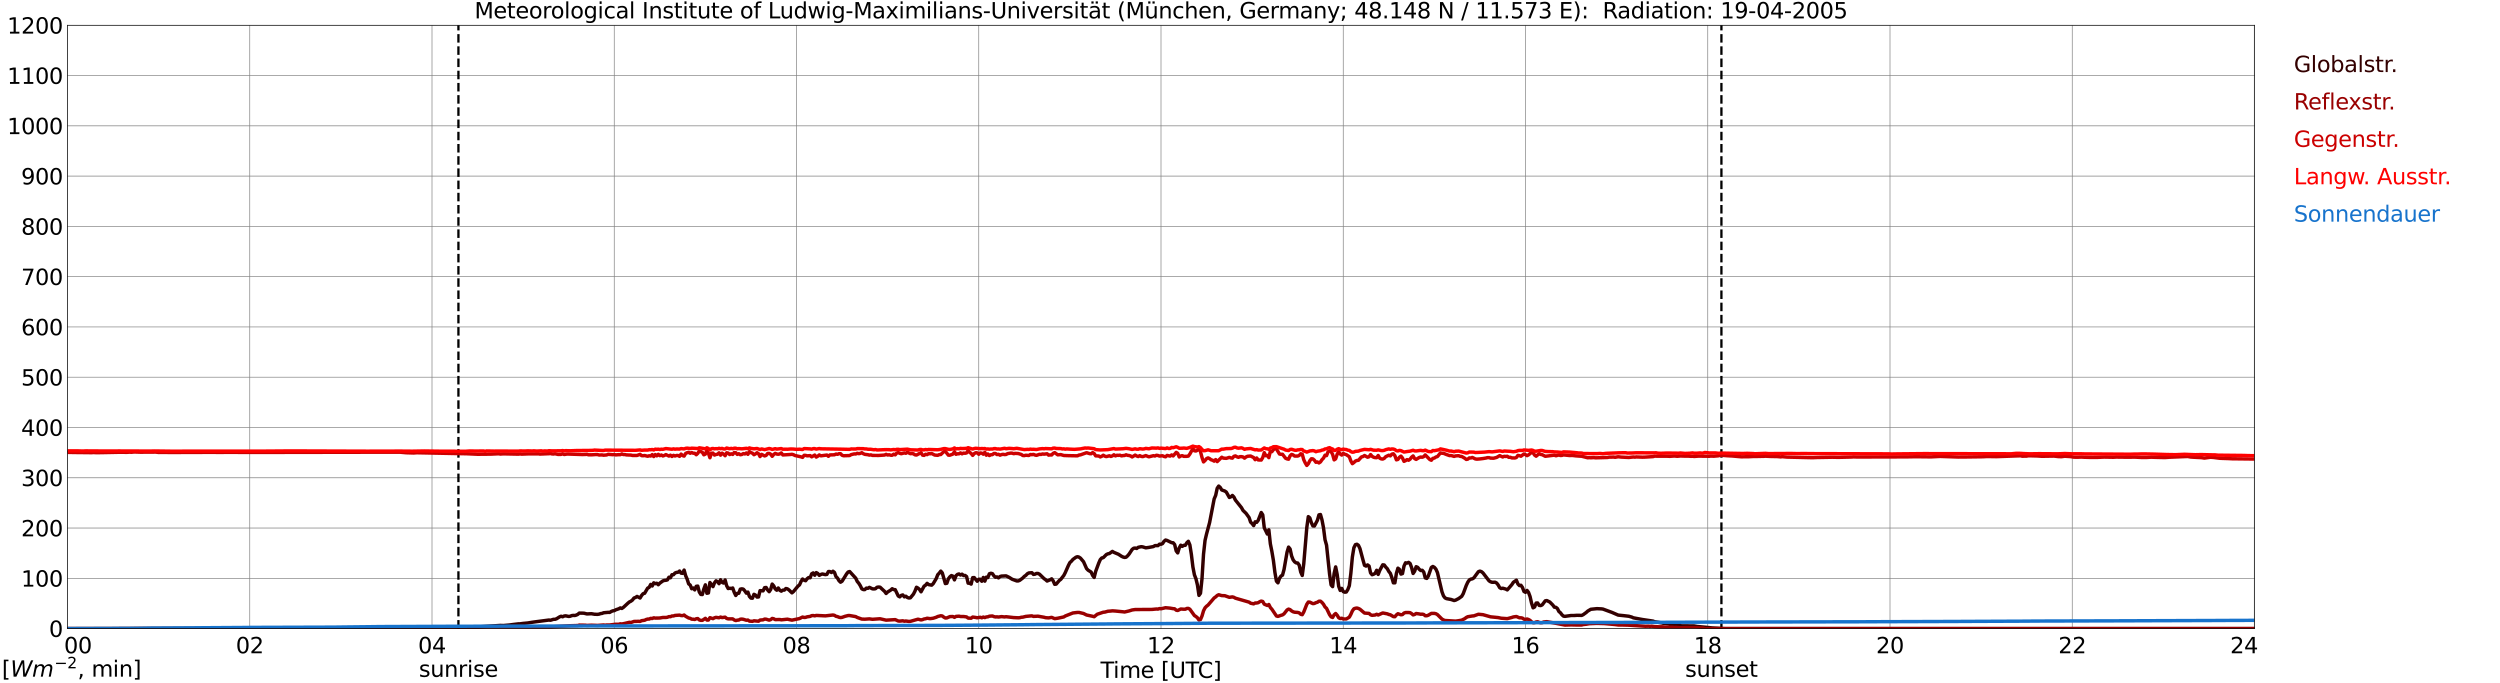 <?xml version="1.0" encoding="utf-8" standalone="no"?>
<!DOCTYPE svg PUBLIC "-//W3C//DTD SVG 1.1//EN"
  "http://www.w3.org/Graphics/SVG/1.1/DTD/svg11.dtd">
<svg xmlns:xlink="http://www.w3.org/1999/xlink" width="1085.4pt" height="296.64pt" viewBox="0 0 1085.4 296.64" xmlns="http://www.w3.org/2000/svg" version="1.1">
 <defs>
  <style type="text/css">*{stroke-linejoin: round; stroke-linecap: butt}</style>
 </defs>
 <g id="figure_1">
  <g id="patch_1">
   <path d="M 0 296.64 
L 1085.4 296.64 
L 1085.4 0 
L 0 0 
z
" style="fill: #ffffff"/>
  </g>
  <g id="axes_1">
   <g id="patch_2">
    <path d="M 29.306 272.909 
L 978.814 272.909 
L 978.814 10.976 
L 29.306 10.976 
z
" style="fill: #ffffff"/>
   </g>
   <g id="patch_3">
    <path d="M 978.814 272.909 
L 978.814 272.909 
L 978.814 10.976 
L 978.814 10.976 
z
" clip-path="url(#p52d5257619)" style="fill: #d3d3d3; opacity: 0.25; stroke: #d3d3d3; stroke-linejoin: miter"/>
   </g>
   <g id="matplotlib.axis_1">
    <g id="xtick_1">
     <g id="line2d_1">
      <path d="M 29.306 272.909 
L 29.306 10.976 
" clip-path="url(#p52d5257619)" style="fill: none; stroke: #808080; stroke-width: 0.3; stroke-linecap: square"/>
     </g>
     <g id="line2d_2"/>
     <g id="text_1">
      <!--    00 -->
      <g transform="translate(18.733 283.627) scale(0.095 -0.095)">
       <defs>
        <path id="DejaVuSans-20" transform="scale(0.016)"/>
        <path id="DejaVuSans-30" d="M 2034 4250 
Q 1547 4250 1301 3770 
Q 1056 3291 1056 2328 
Q 1056 1369 1301 889 
Q 1547 409 2034 409 
Q 2525 409 2770 889 
Q 3016 1369 3016 2328 
Q 3016 3291 2770 3770 
Q 2525 4250 2034 4250 
z
M 2034 4750 
Q 2819 4750 3233 4129 
Q 3647 3509 3647 2328 
Q 3647 1150 3233 529 
Q 2819 -91 2034 -91 
Q 1250 -91 836 529 
Q 422 1150 422 2328 
Q 422 3509 836 4129 
Q 1250 4750 2034 4750 
z
" transform="scale(0.016)"/>
       </defs>
       <use xlink:href="#DejaVuSans-20"/>
       <use xlink:href="#DejaVuSans-20" transform="translate(31.787 0)"/>
       <use xlink:href="#DejaVuSans-20" transform="translate(63.574 0)"/>
       <use xlink:href="#DejaVuSans-30" transform="translate(95.361 0)"/>
       <use xlink:href="#DejaVuSans-30" transform="translate(158.984 0)"/>
      </g>
     </g>
    </g>
    <g id="xtick_2">
     <g id="line2d_3">
      <path d="M 108.431 272.909 
L 108.431 10.976 
" clip-path="url(#p52d5257619)" style="fill: none; stroke: #808080; stroke-width: 0.3; stroke-linecap: square"/>
     </g>
     <g id="line2d_4"/>
     <g id="text_2">
      <!-- 02 -->
      <g transform="translate(102.387 283.627) scale(0.095 -0.095)">
       <defs>
        <path id="DejaVuSans-32" d="M 1228 531 
L 3431 531 
L 3431 0 
L 469 0 
L 469 531 
Q 828 903 1448 1529 
Q 2069 2156 2228 2338 
Q 2531 2678 2651 2914 
Q 2772 3150 2772 3378 
Q 2772 3750 2511 3984 
Q 2250 4219 1831 4219 
Q 1534 4219 1204 4116 
Q 875 4013 500 3803 
L 500 4441 
Q 881 4594 1212 4672 
Q 1544 4750 1819 4750 
Q 2544 4750 2975 4387 
Q 3406 4025 3406 3419 
Q 3406 3131 3298 2873 
Q 3191 2616 2906 2266 
Q 2828 2175 2409 1742 
Q 1991 1309 1228 531 
z
" transform="scale(0.016)"/>
       </defs>
       <use xlink:href="#DejaVuSans-30"/>
       <use xlink:href="#DejaVuSans-32" transform="translate(63.623 0)"/>
      </g>
     </g>
    </g>
    <g id="xtick_3">
     <g id="line2d_5">
      <path d="M 187.557 272.909 
L 187.557 10.976 
" clip-path="url(#p52d5257619)" style="fill: none; stroke: #808080; stroke-width: 0.3; stroke-linecap: square"/>
     </g>
     <g id="line2d_6"/>
     <g id="text_3">
      <!-- 04 -->
      <g transform="translate(181.513 283.627) scale(0.095 -0.095)">
       <defs>
        <path id="DejaVuSans-34" d="M 2419 4116 
L 825 1625 
L 2419 1625 
L 2419 4116 
z
M 2253 4666 
L 3047 4666 
L 3047 1625 
L 3713 1625 
L 3713 1100 
L 3047 1100 
L 3047 0 
L 2419 0 
L 2419 1100 
L 313 1100 
L 313 1709 
L 2253 4666 
z
" transform="scale(0.016)"/>
       </defs>
       <use xlink:href="#DejaVuSans-30"/>
       <use xlink:href="#DejaVuSans-34" transform="translate(63.623 0)"/>
      </g>
     </g>
    </g>
    <g id="xtick_4">
     <g id="line2d_7">
      <path d="M 266.683 272.909 
L 266.683 10.976 
" clip-path="url(#p52d5257619)" style="fill: none; stroke: #808080; stroke-width: 0.3; stroke-linecap: square"/>
     </g>
     <g id="line2d_8"/>
     <g id="text_4">
      <!-- 06 -->
      <g transform="translate(260.638 283.627) scale(0.095 -0.095)">
       <defs>
        <path id="DejaVuSans-36" d="M 2113 2584 
Q 1688 2584 1439 2293 
Q 1191 2003 1191 1497 
Q 1191 994 1439 701 
Q 1688 409 2113 409 
Q 2538 409 2786 701 
Q 3034 994 3034 1497 
Q 3034 2003 2786 2293 
Q 2538 2584 2113 2584 
z
M 3366 4563 
L 3366 3988 
Q 3128 4100 2886 4159 
Q 2644 4219 2406 4219 
Q 1781 4219 1451 3797 
Q 1122 3375 1075 2522 
Q 1259 2794 1537 2939 
Q 1816 3084 2150 3084 
Q 2853 3084 3261 2657 
Q 3669 2231 3669 1497 
Q 3669 778 3244 343 
Q 2819 -91 2113 -91 
Q 1303 -91 875 529 
Q 447 1150 447 2328 
Q 447 3434 972 4092 
Q 1497 4750 2381 4750 
Q 2619 4750 2861 4703 
Q 3103 4656 3366 4563 
z
" transform="scale(0.016)"/>
       </defs>
       <use xlink:href="#DejaVuSans-30"/>
       <use xlink:href="#DejaVuSans-36" transform="translate(63.623 0)"/>
      </g>
     </g>
    </g>
    <g id="xtick_5">
     <g id="line2d_9">
      <path d="M 345.808 272.909 
L 345.808 10.976 
" clip-path="url(#p52d5257619)" style="fill: none; stroke: #808080; stroke-width: 0.3; stroke-linecap: square"/>
     </g>
     <g id="line2d_10"/>
     <g id="text_5">
      <!-- 08 -->
      <g transform="translate(339.764 283.627) scale(0.095 -0.095)">
       <defs>
        <path id="DejaVuSans-38" d="M 2034 2216 
Q 1584 2216 1326 1975 
Q 1069 1734 1069 1313 
Q 1069 891 1326 650 
Q 1584 409 2034 409 
Q 2484 409 2743 651 
Q 3003 894 3003 1313 
Q 3003 1734 2745 1975 
Q 2488 2216 2034 2216 
z
M 1403 2484 
Q 997 2584 770 2862 
Q 544 3141 544 3541 
Q 544 4100 942 4425 
Q 1341 4750 2034 4750 
Q 2731 4750 3128 4425 
Q 3525 4100 3525 3541 
Q 3525 3141 3298 2862 
Q 3072 2584 2669 2484 
Q 3125 2378 3379 2068 
Q 3634 1759 3634 1313 
Q 3634 634 3220 271 
Q 2806 -91 2034 -91 
Q 1263 -91 848 271 
Q 434 634 434 1313 
Q 434 1759 690 2068 
Q 947 2378 1403 2484 
z
M 1172 3481 
Q 1172 3119 1398 2916 
Q 1625 2713 2034 2713 
Q 2441 2713 2670 2916 
Q 2900 3119 2900 3481 
Q 2900 3844 2670 4047 
Q 2441 4250 2034 4250 
Q 1625 4250 1398 4047 
Q 1172 3844 1172 3481 
z
" transform="scale(0.016)"/>
       </defs>
       <use xlink:href="#DejaVuSans-30"/>
       <use xlink:href="#DejaVuSans-38" transform="translate(63.623 0)"/>
      </g>
     </g>
    </g>
    <g id="xtick_6">
     <g id="line2d_11">
      <path d="M 424.934 272.909 
L 424.934 10.976 
" clip-path="url(#p52d5257619)" style="fill: none; stroke: #808080; stroke-width: 0.3; stroke-linecap: square"/>
     </g>
     <g id="line2d_12"/>
     <g id="text_6">
      <!-- 10 -->
      <g transform="translate(418.89 283.627) scale(0.095 -0.095)">
       <defs>
        <path id="DejaVuSans-31" d="M 794 531 
L 1825 531 
L 1825 4091 
L 703 3866 
L 703 4441 
L 1819 4666 
L 2450 4666 
L 2450 531 
L 3481 531 
L 3481 0 
L 794 0 
L 794 531 
z
" transform="scale(0.016)"/>
       </defs>
       <use xlink:href="#DejaVuSans-31"/>
       <use xlink:href="#DejaVuSans-30" transform="translate(63.623 0)"/>
      </g>
     </g>
    </g>
    <g id="xtick_7">
     <g id="line2d_13">
      <path d="M 504.06 272.909 
L 504.06 10.976 
" clip-path="url(#p52d5257619)" style="fill: none; stroke: #808080; stroke-width: 0.3; stroke-linecap: square"/>
     </g>
     <g id="line2d_14"/>
     <g id="text_7">
      <!-- 12 -->
      <g transform="translate(498.015 283.627) scale(0.095 -0.095)">
       <use xlink:href="#DejaVuSans-31"/>
       <use xlink:href="#DejaVuSans-32" transform="translate(63.623 0)"/>
      </g>
     </g>
    </g>
    <g id="xtick_8">
     <g id="line2d_15">
      <path d="M 583.185 272.909 
L 583.185 10.976 
" clip-path="url(#p52d5257619)" style="fill: none; stroke: #808080; stroke-width: 0.3; stroke-linecap: square"/>
     </g>
     <g id="line2d_16"/>
     <g id="text_8">
      <!-- 14 -->
      <g transform="translate(577.141 283.627) scale(0.095 -0.095)">
       <use xlink:href="#DejaVuSans-31"/>
       <use xlink:href="#DejaVuSans-34" transform="translate(63.623 0)"/>
      </g>
     </g>
    </g>
    <g id="xtick_9">
     <g id="line2d_17">
      <path d="M 662.311 272.909 
L 662.311 10.976 
" clip-path="url(#p52d5257619)" style="fill: none; stroke: #808080; stroke-width: 0.3; stroke-linecap: square"/>
     </g>
     <g id="line2d_18"/>
     <g id="text_9">
      <!-- 16 -->
      <g transform="translate(656.267 283.627) scale(0.095 -0.095)">
       <use xlink:href="#DejaVuSans-31"/>
       <use xlink:href="#DejaVuSans-36" transform="translate(63.623 0)"/>
      </g>
     </g>
    </g>
    <g id="xtick_10">
     <g id="line2d_19">
      <path d="M 741.437 272.909 
L 741.437 10.976 
" clip-path="url(#p52d5257619)" style="fill: none; stroke: #808080; stroke-width: 0.3; stroke-linecap: square"/>
     </g>
     <g id="line2d_20"/>
     <g id="text_10">
      <!-- 18 -->
      <g transform="translate(735.392 283.627) scale(0.095 -0.095)">
       <use xlink:href="#DejaVuSans-31"/>
       <use xlink:href="#DejaVuSans-38" transform="translate(63.623 0)"/>
      </g>
     </g>
    </g>
    <g id="xtick_11">
     <g id="line2d_21">
      <path d="M 820.562 272.909 
L 820.562 10.976 
" clip-path="url(#p52d5257619)" style="fill: none; stroke: #808080; stroke-width: 0.3; stroke-linecap: square"/>
     </g>
     <g id="line2d_22"/>
     <g id="text_11">
      <!-- 20 -->
      <g transform="translate(814.518 283.627) scale(0.095 -0.095)">
       <use xlink:href="#DejaVuSans-32"/>
       <use xlink:href="#DejaVuSans-30" transform="translate(63.623 0)"/>
      </g>
     </g>
    </g>
    <g id="xtick_12">
     <g id="line2d_23">
      <path d="M 899.688 272.909 
L 899.688 10.976 
" clip-path="url(#p52d5257619)" style="fill: none; stroke: #808080; stroke-width: 0.3; stroke-linecap: square"/>
     </g>
     <g id="line2d_24"/>
     <g id="text_12">
      <!-- 22 -->
      <g transform="translate(893.644 283.627) scale(0.095 -0.095)">
       <use xlink:href="#DejaVuSans-32"/>
       <use xlink:href="#DejaVuSans-32" transform="translate(63.623 0)"/>
      </g>
     </g>
    </g>
    <g id="xtick_13">
     <g id="line2d_25">
      <path d="M 978.814 272.909 
L 978.814 10.976 
" clip-path="url(#p52d5257619)" style="fill: none; stroke: #808080; stroke-width: 0.3; stroke-linecap: square"/>
     </g>
     <g id="line2d_26"/>
     <g id="text_13">
      <!-- 24    -->
      <g transform="translate(968.241 283.627) scale(0.095 -0.095)">
       <use xlink:href="#DejaVuSans-32"/>
       <use xlink:href="#DejaVuSans-34" transform="translate(63.623 0)"/>
       <use xlink:href="#DejaVuSans-20" transform="translate(127.246 0)"/>
       <use xlink:href="#DejaVuSans-20" transform="translate(159.033 0)"/>
       <use xlink:href="#DejaVuSans-20" transform="translate(190.82 0)"/>
      </g>
     </g>
    </g>
    <g id="text_14">
     <!-- Time [UTC] -->
     <g transform="translate(477.806 294.322) scale(0.095 -0.095)">
      <defs>
       <path id="DejaVuSans-54" d="M -19 4666 
L 3928 4666 
L 3928 4134 
L 2272 4134 
L 2272 0 
L 1638 0 
L 1638 4134 
L -19 4134 
L -19 4666 
z
" transform="scale(0.016)"/>
       <path id="DejaVuSans-69" d="M 603 3500 
L 1178 3500 
L 1178 0 
L 603 0 
L 603 3500 
z
M 603 4863 
L 1178 4863 
L 1178 4134 
L 603 4134 
L 603 4863 
z
" transform="scale(0.016)"/>
       <path id="DejaVuSans-6d" d="M 3328 2828 
Q 3544 3216 3844 3400 
Q 4144 3584 4550 3584 
Q 5097 3584 5394 3201 
Q 5691 2819 5691 2113 
L 5691 0 
L 5113 0 
L 5113 2094 
Q 5113 2597 4934 2840 
Q 4756 3084 4391 3084 
Q 3944 3084 3684 2787 
Q 3425 2491 3425 1978 
L 3425 0 
L 2847 0 
L 2847 2094 
Q 2847 2600 2669 2842 
Q 2491 3084 2119 3084 
Q 1678 3084 1418 2786 
Q 1159 2488 1159 1978 
L 1159 0 
L 581 0 
L 581 3500 
L 1159 3500 
L 1159 2956 
Q 1356 3278 1631 3431 
Q 1906 3584 2284 3584 
Q 2666 3584 2933 3390 
Q 3200 3197 3328 2828 
z
" transform="scale(0.016)"/>
       <path id="DejaVuSans-65" d="M 3597 1894 
L 3597 1613 
L 953 1613 
Q 991 1019 1311 708 
Q 1631 397 2203 397 
Q 2534 397 2845 478 
Q 3156 559 3463 722 
L 3463 178 
Q 3153 47 2828 -22 
Q 2503 -91 2169 -91 
Q 1331 -91 842 396 
Q 353 884 353 1716 
Q 353 2575 817 3079 
Q 1281 3584 2069 3584 
Q 2775 3584 3186 3129 
Q 3597 2675 3597 1894 
z
M 3022 2063 
Q 3016 2534 2758 2815 
Q 2500 3097 2075 3097 
Q 1594 3097 1305 2825 
Q 1016 2553 972 2059 
L 3022 2063 
z
" transform="scale(0.016)"/>
       <path id="DejaVuSans-5b" d="M 550 4863 
L 1875 4863 
L 1875 4416 
L 1125 4416 
L 1125 -397 
L 1875 -397 
L 1875 -844 
L 550 -844 
L 550 4863 
z
" transform="scale(0.016)"/>
       <path id="DejaVuSans-55" d="M 556 4666 
L 1191 4666 
L 1191 1831 
Q 1191 1081 1462 751 
Q 1734 422 2344 422 
Q 2950 422 3222 751 
Q 3494 1081 3494 1831 
L 3494 4666 
L 4128 4666 
L 4128 1753 
Q 4128 841 3676 375 
Q 3225 -91 2344 -91 
Q 1459 -91 1007 375 
Q 556 841 556 1753 
L 556 4666 
z
" transform="scale(0.016)"/>
       <path id="DejaVuSans-43" d="M 4122 4306 
L 4122 3641 
Q 3803 3938 3442 4084 
Q 3081 4231 2675 4231 
Q 1875 4231 1450 3742 
Q 1025 3253 1025 2328 
Q 1025 1406 1450 917 
Q 1875 428 2675 428 
Q 3081 428 3442 575 
Q 3803 722 4122 1019 
L 4122 359 
Q 3791 134 3420 21 
Q 3050 -91 2638 -91 
Q 1578 -91 968 557 
Q 359 1206 359 2328 
Q 359 3453 968 4101 
Q 1578 4750 2638 4750 
Q 3056 4750 3426 4639 
Q 3797 4528 4122 4306 
z
" transform="scale(0.016)"/>
       <path id="DejaVuSans-5d" d="M 1947 4863 
L 1947 -844 
L 622 -844 
L 622 -397 
L 1369 -397 
L 1369 4416 
L 622 4416 
L 622 4863 
L 1947 4863 
z
" transform="scale(0.016)"/>
      </defs>
      <use xlink:href="#DejaVuSans-54"/>
      <use xlink:href="#DejaVuSans-69" transform="translate(57.959 0)"/>
      <use xlink:href="#DejaVuSans-6d" transform="translate(85.742 0)"/>
      <use xlink:href="#DejaVuSans-65" transform="translate(183.154 0)"/>
      <use xlink:href="#DejaVuSans-20" transform="translate(244.678 0)"/>
      <use xlink:href="#DejaVuSans-5b" transform="translate(276.465 0)"/>
      <use xlink:href="#DejaVuSans-55" transform="translate(315.479 0)"/>
      <use xlink:href="#DejaVuSans-54" transform="translate(388.672 0)"/>
      <use xlink:href="#DejaVuSans-43" transform="translate(443.881 0)"/>
      <use xlink:href="#DejaVuSans-5d" transform="translate(513.705 0)"/>
     </g>
    </g>
   </g>
   <g id="matplotlib.axis_2">
    <g id="ytick_1">
     <g id="line2d_27">
      <path d="M 29.306 272.909 
L 978.814 272.909 
" clip-path="url(#p52d5257619)" style="fill: none; stroke: #808080; stroke-width: 0.3; stroke-linecap: square"/>
     </g>
     <g id="line2d_28"/>
     <g id="text_15">
      <!-- 0 -->
      <g transform="translate(21.261 276.518) scale(0.095 -0.095)">
       <use xlink:href="#DejaVuSans-30"/>
      </g>
     </g>
    </g>
    <g id="ytick_2">
     <g id="line2d_29">
      <path d="M 29.306 251.081 
L 978.814 251.081 
" clip-path="url(#p52d5257619)" style="fill: none; stroke: #808080; stroke-width: 0.3; stroke-linecap: square"/>
     </g>
     <g id="line2d_30"/>
     <g id="text_16">
      <!-- 100 -->
      <g transform="translate(9.173 254.69) scale(0.095 -0.095)">
       <use xlink:href="#DejaVuSans-31"/>
       <use xlink:href="#DejaVuSans-30" transform="translate(63.623 0)"/>
       <use xlink:href="#DejaVuSans-30" transform="translate(127.246 0)"/>
      </g>
     </g>
    </g>
    <g id="ytick_3">
     <g id="line2d_31">
      <path d="M 29.306 229.253 
L 978.814 229.253 
" clip-path="url(#p52d5257619)" style="fill: none; stroke: #808080; stroke-width: 0.3; stroke-linecap: square"/>
     </g>
     <g id="line2d_32"/>
     <g id="text_17">
      <!-- 200 -->
      <g transform="translate(9.173 232.863) scale(0.095 -0.095)">
       <use xlink:href="#DejaVuSans-32"/>
       <use xlink:href="#DejaVuSans-30" transform="translate(63.623 0)"/>
       <use xlink:href="#DejaVuSans-30" transform="translate(127.246 0)"/>
      </g>
     </g>
    </g>
    <g id="ytick_4">
     <g id="line2d_33">
      <path d="M 29.306 207.426 
L 978.814 207.426 
" clip-path="url(#p52d5257619)" style="fill: none; stroke: #808080; stroke-width: 0.3; stroke-linecap: square"/>
     </g>
     <g id="line2d_34"/>
     <g id="text_18">
      <!-- 300 -->
      <g transform="translate(9.173 211.035) scale(0.095 -0.095)">
       <defs>
        <path id="DejaVuSans-33" d="M 2597 2516 
Q 3050 2419 3304 2112 
Q 3559 1806 3559 1356 
Q 3559 666 3084 287 
Q 2609 -91 1734 -91 
Q 1441 -91 1130 -33 
Q 819 25 488 141 
L 488 750 
Q 750 597 1062 519 
Q 1375 441 1716 441 
Q 2309 441 2620 675 
Q 2931 909 2931 1356 
Q 2931 1769 2642 2001 
Q 2353 2234 1838 2234 
L 1294 2234 
L 1294 2753 
L 1863 2753 
Q 2328 2753 2575 2939 
Q 2822 3125 2822 3475 
Q 2822 3834 2567 4026 
Q 2313 4219 1838 4219 
Q 1578 4219 1281 4162 
Q 984 4106 628 3988 
L 628 4550 
Q 988 4650 1302 4700 
Q 1616 4750 1894 4750 
Q 2613 4750 3031 4423 
Q 3450 4097 3450 3541 
Q 3450 3153 3228 2886 
Q 3006 2619 2597 2516 
z
" transform="scale(0.016)"/>
       </defs>
       <use xlink:href="#DejaVuSans-33"/>
       <use xlink:href="#DejaVuSans-30" transform="translate(63.623 0)"/>
       <use xlink:href="#DejaVuSans-30" transform="translate(127.246 0)"/>
      </g>
     </g>
    </g>
    <g id="ytick_5">
     <g id="line2d_35">
      <path d="M 29.306 185.598 
L 978.814 185.598 
" clip-path="url(#p52d5257619)" style="fill: none; stroke: #808080; stroke-width: 0.3; stroke-linecap: square"/>
     </g>
     <g id="line2d_36"/>
     <g id="text_19">
      <!-- 400 -->
      <g transform="translate(9.173 189.207) scale(0.095 -0.095)">
       <use xlink:href="#DejaVuSans-34"/>
       <use xlink:href="#DejaVuSans-30" transform="translate(63.623 0)"/>
       <use xlink:href="#DejaVuSans-30" transform="translate(127.246 0)"/>
      </g>
     </g>
    </g>
    <g id="ytick_6">
     <g id="line2d_37">
      <path d="M 29.306 163.77 
L 978.814 163.77 
" clip-path="url(#p52d5257619)" style="fill: none; stroke: #808080; stroke-width: 0.3; stroke-linecap: square"/>
     </g>
     <g id="line2d_38"/>
     <g id="text_20">
      <!-- 500 -->
      <g transform="translate(9.173 167.379) scale(0.095 -0.095)">
       <defs>
        <path id="DejaVuSans-35" d="M 691 4666 
L 3169 4666 
L 3169 4134 
L 1269 4134 
L 1269 2991 
Q 1406 3038 1543 3061 
Q 1681 3084 1819 3084 
Q 2600 3084 3056 2656 
Q 3513 2228 3513 1497 
Q 3513 744 3044 326 
Q 2575 -91 1722 -91 
Q 1428 -91 1123 -41 
Q 819 9 494 109 
L 494 744 
Q 775 591 1075 516 
Q 1375 441 1709 441 
Q 2250 441 2565 725 
Q 2881 1009 2881 1497 
Q 2881 1984 2565 2268 
Q 2250 2553 1709 2553 
Q 1456 2553 1204 2497 
Q 953 2441 691 2322 
L 691 4666 
z
" transform="scale(0.016)"/>
       </defs>
       <use xlink:href="#DejaVuSans-35"/>
       <use xlink:href="#DejaVuSans-30" transform="translate(63.623 0)"/>
       <use xlink:href="#DejaVuSans-30" transform="translate(127.246 0)"/>
      </g>
     </g>
    </g>
    <g id="ytick_7">
     <g id="line2d_39">
      <path d="M 29.306 141.942 
L 978.814 141.942 
" clip-path="url(#p52d5257619)" style="fill: none; stroke: #808080; stroke-width: 0.3; stroke-linecap: square"/>
     </g>
     <g id="line2d_40"/>
     <g id="text_21">
      <!-- 600 -->
      <g transform="translate(9.173 145.551) scale(0.095 -0.095)">
       <use xlink:href="#DejaVuSans-36"/>
       <use xlink:href="#DejaVuSans-30" transform="translate(63.623 0)"/>
       <use xlink:href="#DejaVuSans-30" transform="translate(127.246 0)"/>
      </g>
     </g>
    </g>
    <g id="ytick_8">
     <g id="line2d_41">
      <path d="M 29.306 120.114 
L 978.814 120.114 
" clip-path="url(#p52d5257619)" style="fill: none; stroke: #808080; stroke-width: 0.3; stroke-linecap: square"/>
     </g>
     <g id="line2d_42"/>
     <g id="text_22">
      <!-- 700 -->
      <g transform="translate(9.173 123.724) scale(0.095 -0.095)">
       <defs>
        <path id="DejaVuSans-37" d="M 525 4666 
L 3525 4666 
L 3525 4397 
L 1831 0 
L 1172 0 
L 2766 4134 
L 525 4134 
L 525 4666 
z
" transform="scale(0.016)"/>
       </defs>
       <use xlink:href="#DejaVuSans-37"/>
       <use xlink:href="#DejaVuSans-30" transform="translate(63.623 0)"/>
       <use xlink:href="#DejaVuSans-30" transform="translate(127.246 0)"/>
      </g>
     </g>
    </g>
    <g id="ytick_9">
     <g id="line2d_43">
      <path d="M 29.306 98.287 
L 978.814 98.287 
" clip-path="url(#p52d5257619)" style="fill: none; stroke: #808080; stroke-width: 0.3; stroke-linecap: square"/>
     </g>
     <g id="line2d_44"/>
     <g id="text_23">
      <!-- 800 -->
      <g transform="translate(9.173 101.896) scale(0.095 -0.095)">
       <use xlink:href="#DejaVuSans-38"/>
       <use xlink:href="#DejaVuSans-30" transform="translate(63.623 0)"/>
       <use xlink:href="#DejaVuSans-30" transform="translate(127.246 0)"/>
      </g>
     </g>
    </g>
    <g id="ytick_10">
     <g id="line2d_45">
      <path d="M 29.306 76.459 
L 978.814 76.459 
" clip-path="url(#p52d5257619)" style="fill: none; stroke: #808080; stroke-width: 0.3; stroke-linecap: square"/>
     </g>
     <g id="line2d_46"/>
     <g id="text_24">
      <!-- 900 -->
      <g transform="translate(9.173 80.068) scale(0.095 -0.095)">
       <defs>
        <path id="DejaVuSans-39" d="M 703 97 
L 703 672 
Q 941 559 1184 500 
Q 1428 441 1663 441 
Q 2288 441 2617 861 
Q 2947 1281 2994 2138 
Q 2813 1869 2534 1725 
Q 2256 1581 1919 1581 
Q 1219 1581 811 2004 
Q 403 2428 403 3163 
Q 403 3881 828 4315 
Q 1253 4750 1959 4750 
Q 2769 4750 3195 4129 
Q 3622 3509 3622 2328 
Q 3622 1225 3098 567 
Q 2575 -91 1691 -91 
Q 1453 -91 1209 -44 
Q 966 3 703 97 
z
M 1959 2075 
Q 2384 2075 2632 2365 
Q 2881 2656 2881 3163 
Q 2881 3666 2632 3958 
Q 2384 4250 1959 4250 
Q 1534 4250 1286 3958 
Q 1038 3666 1038 3163 
Q 1038 2656 1286 2365 
Q 1534 2075 1959 2075 
z
" transform="scale(0.016)"/>
       </defs>
       <use xlink:href="#DejaVuSans-39"/>
       <use xlink:href="#DejaVuSans-30" transform="translate(63.623 0)"/>
       <use xlink:href="#DejaVuSans-30" transform="translate(127.246 0)"/>
      </g>
     </g>
    </g>
    <g id="ytick_11">
     <g id="line2d_47">
      <path d="M 29.306 54.631 
L 978.814 54.631 
" clip-path="url(#p52d5257619)" style="fill: none; stroke: #808080; stroke-width: 0.3; stroke-linecap: square"/>
     </g>
     <g id="line2d_48"/>
     <g id="text_25">
      <!-- 1000 -->
      <g transform="translate(3.128 58.24) scale(0.095 -0.095)">
       <use xlink:href="#DejaVuSans-31"/>
       <use xlink:href="#DejaVuSans-30" transform="translate(63.623 0)"/>
       <use xlink:href="#DejaVuSans-30" transform="translate(127.246 0)"/>
       <use xlink:href="#DejaVuSans-30" transform="translate(190.869 0)"/>
      </g>
     </g>
    </g>
    <g id="ytick_12">
     <g id="line2d_49">
      <path d="M 29.306 32.803 
L 978.814 32.803 
" clip-path="url(#p52d5257619)" style="fill: none; stroke: #808080; stroke-width: 0.3; stroke-linecap: square"/>
     </g>
     <g id="line2d_50"/>
     <g id="text_26">
      <!-- 1100 -->
      <g transform="translate(3.128 36.413) scale(0.095 -0.095)">
       <use xlink:href="#DejaVuSans-31"/>
       <use xlink:href="#DejaVuSans-31" transform="translate(63.623 0)"/>
       <use xlink:href="#DejaVuSans-30" transform="translate(127.246 0)"/>
       <use xlink:href="#DejaVuSans-30" transform="translate(190.869 0)"/>
      </g>
     </g>
    </g>
    <g id="ytick_13">
     <g id="line2d_51">
      <path d="M 29.306 10.976 
L 978.814 10.976 
" clip-path="url(#p52d5257619)" style="fill: none; stroke: #808080; stroke-width: 0.3; stroke-linecap: square"/>
     </g>
     <g id="line2d_52"/>
     <g id="text_27">
      <!-- 1200 -->
      <g transform="translate(3.128 14.585) scale(0.095 -0.095)">
       <use xlink:href="#DejaVuSans-31"/>
       <use xlink:href="#DejaVuSans-32" transform="translate(63.623 0)"/>
       <use xlink:href="#DejaVuSans-30" transform="translate(127.246 0)"/>
       <use xlink:href="#DejaVuSans-30" transform="translate(190.869 0)"/>
      </g>
     </g>
    </g>
   </g>
   <g id="line2d_53">
    <path d="M 199.03 272.909 
L 199.03 10.976 
" clip-path="url(#p52d5257619)" style="fill: none; stroke-dasharray: 3.7,1.6; stroke-dashoffset: 0; stroke: #000000"/>
   </g>
   <g id="line2d_54">
    <path d="M 747.371 272.909 
L 747.371 10.976 
" clip-path="url(#p52d5257619)" style="fill: none; stroke-dasharray: 3.7,1.6; stroke-dashoffset: 0; stroke: #000000"/>
   </g>
   <g id="line2d_55">
    <path d="M 29.306 272.909 
L 198.107 272.811 
L 217.229 271.529 
L 218.548 271.575 
L 221.186 271.346 
L 222.504 271.163 
L 225.142 270.844 
L 225.801 270.844 
L 227.12 270.661 
L 229.098 270.477 
L 231.076 270.156 
L 232.395 269.973 
L 238.329 269.196 
L 238.989 269.288 
L 240.308 268.875 
L 240.967 268.875 
L 241.626 268.646 
L 242.945 267.823 
L 243.604 267.548 
L 244.264 267.777 
L 244.923 267.456 
L 245.583 267.365 
L 246.901 267.64 
L 247.561 267.548 
L 248.22 267.273 
L 248.88 267.181 
L 249.539 267.227 
L 250.198 267.046 
L 250.858 266.725 
L 251.517 266.175 
L 253.495 266.221 
L 254.814 266.542 
L 256.792 266.45 
L 258.111 266.679 
L 259.43 266.725 
L 260.089 266.633 
L 260.748 266.404 
L 261.408 266.312 
L 262.067 266.037 
L 264.045 265.854 
L 264.705 265.9 
L 265.364 265.49 
L 266.023 265.215 
L 266.683 265.123 
L 267.342 264.756 
L 268.661 264.3 
L 269.32 263.933 
L 269.98 264.162 
L 270.639 263.704 
L 272.617 261.875 
L 273.277 261.325 
L 273.936 261.004 
L 274.595 260.502 
L 275.255 259.631 
L 275.914 259.402 
L 276.573 258.946 
L 277.892 259.631 
L 278.552 258.533 
L 279.211 257.756 
L 279.87 257.573 
L 281.189 255.331 
L 281.849 255.01 
L 282.508 253.729 
L 283.167 254.414 
L 283.827 253.041 
L 284.486 253.408 
L 285.145 253.225 
L 285.805 253.866 
L 286.464 253.179 
L 287.783 252.218 
L 288.442 251.989 
L 289.102 251.943 
L 289.761 251.76 
L 290.42 250.616 
L 291.08 250.845 
L 291.739 249.518 
L 292.399 249.518 
L 293.058 248.787 
L 293.717 248.512 
L 294.377 248.466 
L 295.036 247.916 
L 295.696 248.833 
L 296.355 248.924 
L 297.014 247.506 
L 297.674 249.931 
L 298.333 251.441 
L 298.992 253.5 
L 299.652 254.004 
L 300.311 255.604 
L 300.971 255.285 
L 301.63 256.108 
L 302.289 254.552 
L 302.949 254.46 
L 303.608 257.023 
L 304.267 258.077 
L 304.927 258.12 
L 305.586 255.695 
L 306.246 253.912 
L 306.905 257.573 
L 307.564 257.435 
L 308.224 252.906 
L 309.543 254.689 
L 310.202 253.041 
L 310.861 252.172 
L 311.521 252.539 
L 312.18 253.408 
L 312.839 251.714 
L 313.499 252.86 
L 314.158 253.133 
L 314.818 251.806 
L 315.477 254.277 
L 316.136 255.514 
L 316.796 255.377 
L 317.455 255.514 
L 318.114 255.285 
L 318.774 257.16 
L 319.433 258.533 
L 320.093 257.618 
L 320.752 257.573 
L 321.411 255.787 
L 322.071 255.65 
L 322.73 255.787 
L 323.39 256.566 
L 324.049 257.527 
L 324.708 257.068 
L 325.368 258.946 
L 326.027 259.677 
L 326.686 259.723 
L 327.346 258.031 
L 328.005 258.35 
L 328.665 259.221 
L 329.324 259.175 
L 329.983 256.429 
L 331.302 256.521 
L 331.961 255.148 
L 332.621 255.056 
L 333.28 256.154 
L 333.94 256.885 
L 334.599 255.925 
L 335.258 253.591 
L 335.918 254.368 
L 336.577 255.695 
L 337.236 256.245 
L 337.896 255.285 
L 338.555 256.291 
L 339.215 256.658 
L 339.874 256.2 
L 340.533 256.2 
L 341.193 255.514 
L 341.852 255.65 
L 342.512 256.108 
L 343.83 257.389 
L 344.49 256.839 
L 345.808 255.239 
L 346.468 254.46 
L 347.127 253.912 
L 347.787 252.447 
L 348.446 251.395 
L 349.105 251.897 
L 349.765 252.127 
L 350.424 251.258 
L 351.083 250.754 
L 351.743 250.845 
L 352.402 249.108 
L 353.062 248.741 
L 353.721 249.747 
L 354.38 248.604 
L 355.04 248.97 
L 355.699 249.793 
L 356.359 249.426 
L 357.018 249.197 
L 358.337 249.472 
L 358.996 249.381 
L 359.655 248.145 
L 360.315 248.145 
L 360.974 248.558 
L 361.634 248.008 
L 362.293 248.512 
L 362.952 250.343 
L 363.612 250.983 
L 364.271 252.127 
L 364.93 252.768 
L 365.59 252.356 
L 367.568 249.151 
L 368.227 248.329 
L 368.887 248.145 
L 371.524 251.029 
L 372.184 252.447 
L 372.843 253.225 
L 373.502 254.277 
L 374.162 255.65 
L 374.821 255.97 
L 375.481 255.97 
L 376.14 255.331 
L 376.799 255.423 
L 377.459 255.01 
L 378.777 255.65 
L 379.437 255.695 
L 380.096 255.604 
L 380.756 254.964 
L 381.415 254.873 
L 382.074 254.918 
L 383.393 256.154 
L 384.053 256.75 
L 384.712 257.664 
L 385.371 257.023 
L 386.69 256.2 
L 387.349 255.604 
L 388.009 255.97 
L 388.668 256.016 
L 389.987 258.762 
L 390.646 259.129 
L 391.306 258.487 
L 391.965 258.304 
L 392.624 259.129 
L 393.284 258.854 
L 393.943 259.402 
L 394.603 259.631 
L 395.262 259.539 
L 396.581 257.939 
L 397.24 256.658 
L 397.899 254.964 
L 398.559 255.331 
L 399.218 255.925 
L 399.878 256.931 
L 401.196 254.506 
L 401.856 254.05 
L 402.515 253.27 
L 403.175 253.82 
L 404.493 254.05 
L 405.153 253.408 
L 406.471 251.212 
L 407.131 249.518 
L 407.79 248.833 
L 408.45 247.962 
L 409.109 248.741 
L 410.428 253.362 
L 411.087 253.225 
L 411.746 251.304 
L 412.406 250.433 
L 413.065 249.885 
L 413.725 250.16 
L 414.384 251.76 
L 415.043 249.977 
L 415.703 249.381 
L 416.362 249.197 
L 417.022 249.656 
L 417.681 249.289 
L 418.34 249.885 
L 419 249.839 
L 419.659 250.343 
L 420.318 253.179 
L 420.978 253.225 
L 421.637 253.591 
L 422.297 250.799 
L 422.956 250.754 
L 424.275 252.356 
L 424.934 251.487 
L 425.593 251.487 
L 426.253 252.356 
L 426.912 250.708 
L 427.572 252.31 
L 428.231 250.57 
L 428.89 250.754 
L 429.55 249.108 
L 430.209 248.879 
L 430.869 249.062 
L 431.528 250.022 
L 432.187 250.616 
L 432.847 250.479 
L 433.506 250.891 
L 434.165 250.297 
L 434.825 250.114 
L 436.803 250.022 
L 438.122 250.662 
L 439.44 251.487 
L 441.419 252.218 
L 442.078 252.218 
L 442.737 251.943 
L 444.056 250.937 
L 444.716 250.252 
L 445.375 249.793 
L 446.034 249.108 
L 446.694 248.741 
L 448.012 248.649 
L 448.672 249.381 
L 449.331 249.289 
L 449.991 248.97 
L 450.65 248.97 
L 451.309 249.289 
L 453.287 251.212 
L 453.947 251.67 
L 454.606 252.264 
L 455.925 251.714 
L 456.584 251.304 
L 457.244 252.172 
L 457.903 253.683 
L 458.563 253.591 
L 459.881 252.035 
L 460.541 251.533 
L 461.859 249.839 
L 462.519 248.558 
L 463.838 245.537 
L 464.497 244.255 
L 465.156 243.662 
L 465.816 242.883 
L 467.134 241.922 
L 467.794 241.693 
L 468.453 241.876 
L 469.113 242.335 
L 470.431 243.891 
L 471.75 246.864 
L 472.409 247.551 
L 473.728 248.374 
L 474.388 249.839 
L 475.047 250.708 
L 475.706 248.054 
L 477.025 244.485 
L 477.685 242.974 
L 478.344 242.243 
L 479.003 242.105 
L 480.322 240.778 
L 480.981 240.457 
L 481.641 240.32 
L 482.96 239.405 
L 483.619 239.818 
L 485.597 240.641 
L 486.916 241.51 
L 487.575 241.83 
L 488.235 242.014 
L 488.894 241.922 
L 489.553 241.328 
L 490.213 240.549 
L 491.532 238.537 
L 492.191 238.032 
L 492.85 237.941 
L 493.51 238.124 
L 494.169 237.62 
L 495.488 237.347 
L 496.147 237.439 
L 497.466 237.849 
L 498.785 237.666 
L 500.763 237.301 
L 501.422 236.889 
L 502.741 236.889 
L 503.4 236.249 
L 504.06 236.293 
L 504.719 236.02 
L 505.379 235.011 
L 506.038 234.464 
L 506.697 234.647 
L 508.675 235.607 
L 509.335 235.653 
L 509.994 236.43 
L 510.654 239.176 
L 511.313 240.047 
L 511.972 237.895 
L 512.632 236.705 
L 513.291 237.209 
L 513.95 236.751 
L 514.61 236.751 
L 515.269 235.653 
L 515.929 235.011 
L 516.588 236.568 
L 517.247 240.732 
L 517.907 246.133 
L 518.566 249.564 
L 519.226 251.258 
L 519.885 254.004 
L 520.544 258.487 
L 521.204 257.573 
L 521.863 251.212 
L 522.522 240.595 
L 523.182 234.601 
L 523.841 231.809 
L 525.16 226.868 
L 527.138 216.617 
L 527.797 215.061 
L 528.457 211.994 
L 529.116 211.034 
L 529.776 211.63 
L 530.435 212.727 
L 531.754 213.184 
L 532.413 213.642 
L 533.732 215.975 
L 534.391 215.703 
L 535.051 215.107 
L 535.71 215.792 
L 536.369 217.119 
L 539.007 220.415 
L 539.666 221.605 
L 540.985 222.886 
L 542.304 224.715 
L 542.963 226.684 
L 543.623 227.324 
L 544.282 228.195 
L 544.941 226.547 
L 545.601 226.776 
L 546.26 225.907 
L 547.579 222.519 
L 548.238 223.526 
L 548.898 229.155 
L 550.216 231.855 
L 550.876 230.024 
L 551.535 236.112 
L 552.195 239.405 
L 552.854 243.295 
L 553.513 248.512 
L 554.173 252.31 
L 554.832 253.041 
L 555.491 251.12 
L 556.151 250.114 
L 556.81 249.702 
L 557.47 247.276 
L 558.788 239.726 
L 559.448 237.53 
L 560.107 238.353 
L 560.766 241.374 
L 561.426 243.066 
L 562.085 243.937 
L 562.745 244.393 
L 563.404 244.439 
L 564.063 245.353 
L 564.723 248.374 
L 565.382 249.839 
L 566.042 244.76 
L 567.36 229.018 
L 568.02 224.305 
L 568.679 224.853 
L 569.338 226.913 
L 569.998 228.332 
L 570.657 228.378 
L 571.976 225.861 
L 572.635 223.526 
L 573.295 223.39 
L 573.954 225.724 
L 574.613 229.155 
L 575.273 234.326 
L 575.932 236.705 
L 577.251 249.289 
L 577.91 253.958 
L 578.57 254.689 
L 579.229 248.97 
L 579.889 246.133 
L 580.548 249.426 
L 581.207 254.552 
L 581.867 256.337 
L 582.526 255.468 
L 583.185 256.839 
L 583.845 257.114 
L 584.504 257.023 
L 585.164 255.97 
L 585.823 254.277 
L 586.482 248.924 
L 587.142 241.83 
L 587.801 237.803 
L 588.46 236.476 
L 589.12 236.293 
L 589.779 236.751 
L 590.439 238.17 
L 591.757 243.112 
L 592.417 245.445 
L 593.076 245.766 
L 593.736 245.262 
L 594.395 245.766 
L 595.054 248.741 
L 595.714 249.518 
L 596.373 249.289 
L 597.032 248.924 
L 597.692 247.597 
L 598.351 249.381 
L 599.011 247.689 
L 600.329 245.218 
L 600.989 245.308 
L 601.648 246.224 
L 602.307 246.91 
L 602.967 248.099 
L 603.626 248.924 
L 604.286 250.754 
L 604.945 253.041 
L 605.604 253.041 
L 606.264 248.924 
L 606.923 246.681 
L 607.582 247.185 
L 608.242 249.243 
L 608.901 249.016 
L 609.561 245.766 
L 610.22 244.347 
L 610.879 244.485 
L 611.539 244.164 
L 612.198 244.622 
L 612.858 246.408 
L 613.517 248.97 
L 614.176 248.008 
L 614.836 246.041 
L 615.495 246.316 
L 616.154 247.139 
L 616.814 247.689 
L 617.473 247.597 
L 618.133 248.374 
L 618.792 250.891 
L 619.451 251.12 
L 620.111 250.114 
L 621.429 246.362 
L 622.089 245.949 
L 622.748 246.316 
L 623.408 247.093 
L 624.067 248.558 
L 626.045 256.931 
L 626.705 258.716 
L 627.364 259.585 
L 628.023 259.906 
L 630.001 260.273 
L 631.32 260.729 
L 631.98 260.548 
L 633.298 259.86 
L 634.617 258.9 
L 635.276 257.756 
L 636.595 254.187 
L 637.255 252.768 
L 637.914 251.806 
L 638.573 251.441 
L 639.233 251.304 
L 639.892 250.891 
L 641.87 248.191 
L 642.53 247.962 
L 643.189 248.191 
L 643.848 248.741 
L 646.486 252.172 
L 647.145 252.585 
L 647.805 252.814 
L 649.123 252.768 
L 649.783 253.133 
L 650.442 253.958 
L 651.102 255.148 
L 651.761 255.514 
L 652.42 255.377 
L 653.739 255.741 
L 654.399 256.108 
L 656.377 253.82 
L 657.036 252.814 
L 658.355 251.897 
L 659.014 253.545 
L 659.674 254.233 
L 660.333 254.095 
L 660.992 255.056 
L 661.652 256.796 
L 662.311 257.16 
L 662.97 256.337 
L 663.63 257.206 
L 664.289 258.991 
L 664.949 261.875 
L 665.608 263.887 
L 666.267 263.521 
L 666.927 261.829 
L 667.586 261.783 
L 668.246 262.835 
L 668.905 262.927 
L 669.564 262.606 
L 670.883 260.866 
L 671.542 260.729 
L 672.861 261.371 
L 674.18 262.698 
L 674.839 263.612 
L 675.499 263.658 
L 676.158 264.208 
L 676.817 265.49 
L 677.477 266.037 
L 678.136 266.908 
L 678.796 267.502 
L 679.455 267.594 
L 682.092 267.227 
L 683.411 267.227 
L 684.73 267.135 
L 686.708 267.181 
L 687.368 266.863 
L 688.686 265.9 
L 689.346 265.306 
L 690.664 264.527 
L 693.302 264.254 
L 695.28 264.346 
L 695.939 264.437 
L 699.896 265.9 
L 702.533 267.046 
L 705.171 267.319 
L 707.149 267.548 
L 708.468 267.915 
L 709.127 268.235 
L 713.083 268.967 
L 717.699 269.652 
L 718.358 269.927 
L 721.655 270.477 
L 722.315 270.661 
L 724.293 270.89 
L 726.93 271.529 
L 728.909 271.621 
L 730.227 271.713 
L 735.502 271.758 
L 736.821 271.988 
L 740.777 272.352 
L 743.415 272.627 
L 748.69 272.902 
L 978.154 272.909 
L 978.154 272.909 
" clip-path="url(#p52d5257619)" style="fill: none; stroke: #330000; stroke-width: 1.5; stroke-linecap: square"/>
   </g>
   <g id="line2d_56">
    <path d="M 29.306 272.909 
L 209.976 272.828 
L 210.635 272.688 
L 211.295 272.828 
L 216.57 272.736 
L 217.889 272.643 
L 223.823 272.597 
L 225.142 272.503 
L 226.461 272.503 
L 229.757 272.409 
L 231.076 272.363 
L 231.736 272.409 
L 233.054 272.269 
L 235.033 272.317 
L 235.692 272.178 
L 236.351 272.269 
L 237.67 272.132 
L 238.329 272.223 
L 247.561 271.665 
L 250.858 271.573 
L 251.517 271.385 
L 254.155 271.433 
L 254.814 271.525 
L 256.792 271.433 
L 259.43 271.525 
L 262.067 271.339 
L 262.726 271.433 
L 263.386 271.339 
L 264.705 271.339 
L 267.342 271.014 
L 268.661 271.014 
L 269.32 270.826 
L 269.98 270.92 
L 271.298 270.641 
L 273.277 270.176 
L 273.936 270.27 
L 275.255 269.803 
L 277.233 269.757 
L 277.892 269.803 
L 278.552 269.477 
L 279.87 269.292 
L 280.53 268.967 
L 281.189 268.779 
L 281.849 268.779 
L 282.508 268.454 
L 283.167 268.548 
L 283.827 268.22 
L 284.486 268.36 
L 286.464 268.314 
L 287.783 268.08 
L 289.102 268.08 
L 289.761 267.989 
L 290.42 267.709 
L 291.08 267.755 
L 291.739 267.43 
L 292.399 267.43 
L 293.058 267.196 
L 294.377 267.105 
L 295.036 267.057 
L 295.696 267.244 
L 296.355 267.29 
L 297.014 267.011 
L 297.674 267.57 
L 298.992 268.314 
L 299.652 268.454 
L 300.311 268.827 
L 300.971 268.827 
L 301.63 268.967 
L 302.289 268.639 
L 302.949 268.548 
L 303.608 269.152 
L 304.267 269.338 
L 304.927 269.338 
L 306.246 268.454 
L 306.905 269.198 
L 307.564 269.198 
L 308.224 268.174 
L 309.543 268.593 
L 310.202 268.22 
L 310.861 268.035 
L 312.18 268.22 
L 312.839 267.895 
L 313.499 268.129 
L 314.818 267.943 
L 315.477 268.5 
L 316.136 268.687 
L 318.114 268.687 
L 318.774 269.152 
L 319.433 269.432 
L 320.093 269.246 
L 320.752 269.198 
L 321.411 268.827 
L 322.071 268.779 
L 322.73 268.873 
L 324.049 269.292 
L 324.708 269.198 
L 325.368 269.663 
L 326.686 269.757 
L 327.346 269.523 
L 329.324 269.711 
L 329.983 269.198 
L 331.302 269.106 
L 331.961 268.779 
L 332.621 268.827 
L 333.94 269.246 
L 334.599 269.013 
L 335.258 268.5 
L 335.918 268.639 
L 336.577 269.013 
L 338.555 268.967 
L 339.215 269.106 
L 341.852 268.827 
L 343.171 269.106 
L 343.83 269.246 
L 347.127 268.548 
L 348.446 267.895 
L 349.105 268.08 
L 349.765 268.035 
L 350.424 267.803 
L 351.743 267.616 
L 352.402 267.29 
L 353.062 267.244 
L 353.721 267.384 
L 354.38 267.196 
L 358.337 267.384 
L 361.634 267.011 
L 362.293 267.151 
L 362.952 267.57 
L 363.612 267.709 
L 364.271 267.989 
L 364.93 268.129 
L 365.59 268.035 
L 366.909 267.57 
L 368.227 267.244 
L 368.887 267.244 
L 371.524 267.709 
L 372.184 268.08 
L 374.162 268.779 
L 375.481 268.827 
L 376.799 268.733 
L 377.459 268.687 
L 378.777 268.873 
L 382.074 268.639 
L 384.712 269.246 
L 388.668 269.013 
L 389.987 269.617 
L 390.646 269.663 
L 391.965 269.523 
L 392.624 269.711 
L 393.284 269.617 
L 394.603 269.803 
L 395.262 269.757 
L 398.559 268.827 
L 399.878 269.152 
L 400.537 269.013 
L 401.196 268.733 
L 401.856 268.639 
L 402.515 268.408 
L 403.834 268.593 
L 405.153 268.408 
L 406.471 267.989 
L 407.131 267.664 
L 408.45 267.336 
L 409.109 267.43 
L 409.768 267.943 
L 410.428 268.314 
L 411.087 268.268 
L 412.406 267.709 
L 413.725 267.664 
L 414.384 268.035 
L 415.043 267.616 
L 416.362 267.524 
L 417.022 267.664 
L 418.34 267.664 
L 419.659 267.849 
L 420.318 268.36 
L 421.637 268.408 
L 422.297 267.895 
L 423.615 268.08 
L 424.275 268.22 
L 425.593 267.989 
L 426.253 268.22 
L 426.912 267.895 
L 427.572 268.129 
L 428.231 267.849 
L 428.89 267.803 
L 429.55 267.524 
L 430.869 267.43 
L 431.528 267.709 
L 432.187 267.849 
L 432.847 267.803 
L 433.506 267.895 
L 434.825 267.709 
L 436.144 267.849 
L 436.803 267.755 
L 440.1 268.129 
L 442.078 268.22 
L 442.737 268.174 
L 443.397 267.989 
L 444.056 267.943 
L 445.375 267.616 
L 447.353 267.43 
L 448.012 267.384 
L 448.672 267.616 
L 450.65 267.524 
L 453.287 267.989 
L 453.947 268.174 
L 455.266 268.268 
L 456.584 268.035 
L 457.903 268.593 
L 459.222 268.408 
L 461.859 267.849 
L 462.519 267.43 
L 465.816 266.127 
L 467.794 265.893 
L 468.453 265.893 
L 470.431 266.36 
L 471.75 267.011 
L 473.069 267.29 
L 474.388 267.57 
L 475.047 267.755 
L 476.366 266.686 
L 479.003 265.802 
L 479.663 265.754 
L 480.981 265.383 
L 482.3 265.289 
L 482.96 265.197 
L 484.278 265.289 
L 487.575 265.614 
L 488.235 265.708 
L 490.213 265.243 
L 491.532 264.824 
L 492.85 264.638 
L 500.103 264.59 
L 502.082 264.405 
L 502.741 264.451 
L 503.4 264.219 
L 504.06 264.311 
L 506.038 263.846 
L 508.016 264.031 
L 509.335 264.265 
L 509.994 264.311 
L 510.654 264.918 
L 511.313 265.057 
L 512.632 264.405 
L 513.95 264.499 
L 514.61 264.499 
L 515.269 264.171 
L 515.929 264.125 
L 516.588 264.499 
L 518.566 267.244 
L 519.226 267.664 
L 519.885 268.22 
L 520.544 269.198 
L 521.204 268.967 
L 521.863 267.43 
L 522.522 265.197 
L 523.182 263.894 
L 523.841 263.195 
L 524.501 262.682 
L 527.138 259.611 
L 527.797 259.146 
L 528.457 258.54 
L 529.116 258.214 
L 530.435 258.588 
L 531.754 258.633 
L 533.073 259.098 
L 533.732 259.332 
L 535.051 259.146 
L 535.71 259.332 
L 536.369 259.705 
L 542.304 261.425 
L 542.963 261.892 
L 544.282 262.172 
L 544.941 261.798 
L 545.601 261.798 
L 546.26 261.659 
L 546.919 261.24 
L 547.579 260.96 
L 548.238 261.148 
L 548.898 262.311 
L 550.216 262.868 
L 550.876 262.451 
L 551.535 263.754 
L 552.195 264.499 
L 554.173 267.43 
L 554.832 267.616 
L 556.151 267.151 
L 556.81 266.965 
L 557.47 266.5 
L 558.788 264.824 
L 559.448 264.451 
L 560.107 264.684 
L 560.766 265.243 
L 561.426 265.614 
L 562.085 265.802 
L 563.404 265.893 
L 564.063 266.081 
L 564.723 266.686 
L 565.382 266.871 
L 566.042 265.708 
L 567.36 262.357 
L 568.02 261.379 
L 568.679 261.425 
L 569.998 262.078 
L 570.657 261.984 
L 571.317 261.659 
L 571.976 261.473 
L 572.635 261.008 
L 573.295 261.008 
L 573.954 261.565 
L 574.613 262.357 
L 575.273 263.521 
L 575.932 264.125 
L 577.251 266.871 
L 577.91 267.803 
L 578.57 268.08 
L 579.229 266.917 
L 579.889 266.36 
L 580.548 267.105 
L 581.207 268.22 
L 581.867 268.548 
L 582.526 268.408 
L 583.185 268.733 
L 584.504 268.733 
L 585.823 267.943 
L 586.482 266.732 
L 587.142 265.243 
L 587.801 264.311 
L 588.46 264.079 
L 589.12 263.986 
L 589.779 264.171 
L 590.439 264.499 
L 592.417 266.173 
L 594.395 266.312 
L 595.054 266.917 
L 595.714 267.151 
L 597.032 267.011 
L 597.692 266.686 
L 598.351 267.011 
L 600.329 266.127 
L 602.307 266.5 
L 602.967 266.777 
L 603.626 266.917 
L 604.945 267.709 
L 605.604 267.755 
L 606.264 266.965 
L 606.923 266.452 
L 608.242 266.917 
L 608.901 266.825 
L 609.561 266.173 
L 610.22 265.941 
L 611.539 265.941 
L 612.198 265.987 
L 612.858 266.406 
L 613.517 266.965 
L 614.176 266.777 
L 614.836 266.36 
L 616.154 266.546 
L 616.814 266.686 
L 617.473 266.64 
L 618.133 266.777 
L 618.792 267.336 
L 619.451 267.336 
L 620.111 267.105 
L 621.429 266.312 
L 622.748 266.312 
L 623.408 266.452 
L 624.067 266.825 
L 626.045 268.779 
L 626.705 269.152 
L 627.364 269.386 
L 631.98 269.663 
L 633.298 269.477 
L 634.617 269.246 
L 635.936 268.593 
L 636.595 268.08 
L 637.255 267.755 
L 639.233 267.43 
L 639.892 267.384 
L 641.87 266.686 
L 643.848 266.871 
L 647.145 267.803 
L 650.442 268.129 
L 651.761 268.408 
L 653.08 268.5 
L 654.399 268.593 
L 656.377 268.08 
L 657.036 267.849 
L 658.355 267.664 
L 659.674 268.22 
L 660.333 268.22 
L 660.992 268.36 
L 661.652 268.827 
L 662.311 268.919 
L 662.97 268.733 
L 663.63 268.967 
L 664.289 269.338 
L 664.949 269.99 
L 665.608 270.361 
L 666.267 270.316 
L 666.927 270.036 
L 667.586 269.942 
L 668.246 270.222 
L 668.905 270.361 
L 669.564 270.316 
L 670.224 270.036 
L 671.542 269.897 
L 674.18 270.361 
L 679.455 271.385 
L 682.092 271.294 
L 684.071 271.339 
L 686.708 271.339 
L 687.368 271.154 
L 688.686 271.014 
L 690.005 270.781 
L 693.302 270.641 
L 696.599 270.735 
L 701.215 271.154 
L 702.533 271.339 
L 703.852 271.339 
L 707.149 271.433 
L 714.402 271.898 
L 715.721 271.852 
L 716.38 271.944 
L 717.04 271.852 
L 718.358 272.038 
L 720.337 272.132 
L 721.655 272.132 
L 722.974 272.269 
L 726.271 272.317 
L 726.93 272.409 
L 727.59 272.363 
L 729.568 272.549 
L 731.546 272.457 
L 732.865 272.457 
L 736.821 272.503 
L 738.14 272.597 
L 739.459 272.643 
L 740.118 272.909 
L 978.154 272.909 
L 978.154 272.909 
" clip-path="url(#p52d5257619)" style="fill: none; stroke: #990000; stroke-width: 1.5; stroke-linecap: square"/>
   </g>
   <g id="line2d_57">
    <path d="M 29.306 196.396 
L 32.603 196.455 
L 34.581 196.472 
L 39.856 196.531 
L 40.515 196.461 
L 41.834 196.542 
L 44.472 196.503 
L 52.384 196.344 
L 55.022 196.389 
L 56.34 196.302 
L 57 196.352 
L 58.319 196.232 
L 60.956 196.324 
L 67.55 196.282 
L 68.869 196.433 
L 70.187 196.424 
L 73.484 196.433 
L 76.781 196.446 
L 78.759 196.431 
L 83.375 196.416 
L 91.947 196.389 
L 95.903 196.418 
L 98.541 196.385 
L 109.75 196.427 
L 170.413 196.32 
L 173.71 196.33 
L 176.348 196.566 
L 179.645 196.667 
L 180.963 196.562 
L 202.723 197.007 
L 207.339 197.223 
L 210.635 197.197 
L 213.273 197.162 
L 216.57 197.007 
L 217.229 197.138 
L 218.548 197.04 
L 225.142 197.18 
L 225.801 197.064 
L 226.461 197.171 
L 229.098 197.068 
L 233.054 197.062 
L 233.714 197.031 
L 234.373 197.145 
L 238.329 196.977 
L 238.989 196.902 
L 239.648 197.077 
L 240.308 197.108 
L 240.967 196.996 
L 242.286 197.302 
L 243.604 197.269 
L 244.264 197.016 
L 244.923 197.33 
L 246.242 197.123 
L 252.836 197.343 
L 254.155 197.302 
L 254.814 197.247 
L 255.473 197.448 
L 256.792 197.468 
L 258.77 197.33 
L 259.43 197.35 
L 260.089 197.54 
L 261.408 197.516 
L 262.067 197.627 
L 263.386 197.518 
L 264.045 197.241 
L 266.023 197.409 
L 266.683 197.324 
L 267.342 197.5 
L 268.661 197.385 
L 269.32 197.398 
L 269.98 197.077 
L 270.639 197.356 
L 271.298 197.348 
L 271.958 197.498 
L 273.936 197.581 
L 274.595 197.745 
L 276.573 197.741 
L 277.892 197.26 
L 278.552 197.821 
L 279.211 197.856 
L 279.87 197.769 
L 281.189 198.092 
L 281.849 197.869 
L 282.508 197.985 
L 283.167 197.365 
L 283.827 198.219 
L 284.486 197.348 
L 285.145 197.915 
L 285.805 197.243 
L 286.464 197.83 
L 287.124 197.538 
L 287.783 197.963 
L 288.442 197.738 
L 289.102 197.369 
L 290.42 198.007 
L 291.08 197.612 
L 291.739 198.177 
L 292.399 197.69 
L 293.058 197.976 
L 293.717 197.749 
L 294.377 197.751 
L 295.036 198.129 
L 295.696 197.151 
L 296.355 197.799 
L 297.014 198.02 
L 297.674 196.854 
L 298.333 196.544 
L 298.992 196.385 
L 299.652 196.787 
L 300.311 196.47 
L 300.971 196.771 
L 301.63 196.791 
L 302.289 197.42 
L 302.949 196.806 
L 303.608 195.748 
L 304.927 196.363 
L 305.586 197.457 
L 306.246 197.147 
L 306.905 195.436 
L 307.564 196.774 
L 308.224 198.736 
L 308.883 196.774 
L 309.543 196.715 
L 310.202 197.568 
L 310.861 197.3 
L 311.521 197.219 
L 312.18 196.601 
L 312.839 197.612 
L 313.499 196.747 
L 314.158 197.173 
L 314.818 197.854 
L 315.477 196.586 
L 316.136 196.706 
L 316.796 197.339 
L 317.455 197.022 
L 318.114 197.297 
L 318.774 196.464 
L 319.433 196.547 
L 320.093 197.278 
L 320.752 196.99 
L 321.411 197.424 
L 322.071 197.317 
L 322.73 196.937 
L 323.39 197.094 
L 324.049 196.654 
L 324.708 197.247 
L 325.368 196.053 
L 326.027 196.52 
L 326.686 196.745 
L 327.346 197.417 
L 328.005 197.062 
L 328.665 196.564 
L 329.324 196.998 
L 329.983 198.223 
L 330.643 197.263 
L 331.961 197.948 
L 332.621 197.721 
L 333.28 196.874 
L 333.94 196.835 
L 334.599 197.199 
L 335.258 198.109 
L 335.918 197.313 
L 336.577 196.83 
L 337.236 197.129 
L 337.896 197.221 
L 338.555 197.068 
L 339.215 196.647 
L 339.874 197.52 
L 343.171 197.321 
L 343.83 197.228 
L 344.49 197.413 
L 345.149 197.758 
L 347.787 198.345 
L 348.446 198.572 
L 349.105 197.688 
L 349.765 197.703 
L 350.424 197.909 
L 351.743 197.808 
L 352.402 198.339 
L 353.721 197.572 
L 354.38 198.446 
L 355.04 198.061 
L 355.699 197.509 
L 356.359 197.909 
L 358.996 197.555 
L 359.655 198.107 
L 360.315 197.509 
L 362.293 197.452 
L 362.952 197.116 
L 363.612 197.254 
L 364.271 196.974 
L 364.93 196.979 
L 365.59 197.662 
L 366.249 197.867 
L 368.887 197.782 
L 369.546 197.378 
L 370.865 197.068 
L 371.524 197.11 
L 372.184 196.798 
L 372.843 196.966 
L 373.502 196.846 
L 374.162 196.538 
L 374.821 196.983 
L 375.481 197.254 
L 376.799 197.413 
L 377.459 197.592 
L 378.118 197.481 
L 378.777 197.723 
L 381.415 197.738 
L 384.053 197.564 
L 384.712 197.243 
L 385.371 197.566 
L 386.031 197.431 
L 386.69 197.642 
L 387.349 197.662 
L 388.009 197.18 
L 388.668 197.476 
L 389.328 196.699 
L 389.987 196.503 
L 390.646 196.808 
L 391.306 196.987 
L 392.624 196.634 
L 393.284 196.795 
L 393.943 196.357 
L 395.262 196.974 
L 395.921 196.911 
L 396.581 197.027 
L 397.24 197.463 
L 397.899 197.566 
L 399.878 196.533 
L 400.537 197.603 
L 401.196 197.71 
L 401.856 197.217 
L 402.515 197.387 
L 403.175 196.955 
L 403.834 197.02 
L 404.493 196.9 
L 405.812 197.57 
L 407.131 197.686 
L 407.79 197.376 
L 408.45 197.337 
L 409.768 196.082 
L 410.428 195.933 
L 411.746 197.616 
L 412.406 197.62 
L 413.725 197.145 
L 414.384 196.117 
L 415.043 197.236 
L 415.703 197.022 
L 416.362 197.029 
L 417.022 196.627 
L 417.681 197.036 
L 418.34 196.699 
L 419 196.793 
L 419.659 196.634 
L 420.318 195.558 
L 420.978 196.365 
L 421.637 196.876 
L 422.297 197.706 
L 422.956 196.948 
L 423.615 196.547 
L 424.275 196.61 
L 424.934 197.219 
L 425.593 196.664 
L 426.253 196.741 
L 426.912 197.193 
L 427.572 196.381 
L 428.231 197.636 
L 428.89 197.108 
L 429.55 197.782 
L 430.209 197.422 
L 430.869 197.385 
L 431.528 196.861 
L 432.187 196.872 
L 432.847 197.356 
L 433.506 197.236 
L 434.165 197.625 
L 434.825 197.361 
L 435.484 197.245 
L 436.144 197.361 
L 436.803 197.313 
L 437.462 196.944 
L 438.781 196.723 
L 439.44 196.745 
L 440.1 196.977 
L 440.759 196.828 
L 442.078 196.909 
L 443.397 197.3 
L 444.056 197.767 
L 444.716 197.81 
L 445.375 197.638 
L 446.694 197.756 
L 447.353 197.315 
L 448.012 197.411 
L 448.672 197.269 
L 449.331 197.551 
L 449.991 197.701 
L 451.309 197.232 
L 451.969 197.306 
L 452.628 197.09 
L 453.287 197.186 
L 454.606 197.005 
L 455.266 197.607 
L 455.925 197.498 
L 456.584 197.533 
L 457.244 196.817 
L 457.903 196.509 
L 459.222 197.472 
L 460.541 197.365 
L 461.859 197.756 
L 463.838 197.826 
L 467.794 197.9 
L 468.453 197.566 
L 469.113 197.476 
L 471.75 196.542 
L 473.069 196.953 
L 473.728 197.003 
L 474.388 196.496 
L 475.047 196.918 
L 475.706 197.92 
L 477.025 197.968 
L 477.685 198.38 
L 478.344 198.092 
L 479.003 197.645 
L 479.663 198.046 
L 480.322 198.253 
L 481.641 197.876 
L 482.3 198.168 
L 482.96 197.926 
L 483.619 197.442 
L 484.278 197.924 
L 484.938 197.649 
L 485.597 197.703 
L 486.256 197.614 
L 486.916 197.937 
L 487.575 197.786 
L 488.235 197.76 
L 488.894 197.452 
L 489.553 197.697 
L 490.213 197.76 
L 490.872 197.968 
L 491.532 198.391 
L 492.85 197.583 
L 493.51 197.981 
L 494.169 198.214 
L 494.828 197.823 
L 495.488 198.153 
L 496.147 198.251 
L 497.466 197.797 
L 498.785 198.339 
L 500.763 197.845 
L 501.422 197.985 
L 502.082 197.647 
L 502.741 197.754 
L 503.4 198.009 
L 504.719 197.867 
L 505.379 198.177 
L 506.038 198.328 
L 506.697 197.723 
L 508.016 198.018 
L 508.675 197.507 
L 509.335 197.944 
L 510.654 196.418 
L 511.313 196.808 
L 511.972 198.4 
L 512.632 197.972 
L 513.291 197.83 
L 513.95 198.14 
L 515.269 198.116 
L 515.929 198.016 
L 516.588 197.134 
L 517.907 194.722 
L 518.566 195.713 
L 519.226 195.815 
L 519.885 195.481 
L 520.544 194.621 
L 521.204 196.071 
L 521.863 198.635 
L 522.522 200.543 
L 523.182 199.941 
L 523.841 199.1 
L 524.501 198.797 
L 525.16 199.118 
L 525.819 199.624 
L 526.479 199.825 
L 527.138 200.211 
L 527.797 199.537 
L 528.457 200.412 
L 530.435 198.52 
L 531.094 198.893 
L 532.413 199 
L 533.732 198.572 
L 534.391 198.81 
L 535.051 198.906 
L 535.71 198.118 
L 536.369 197.941 
L 537.029 198.321 
L 537.688 198.553 
L 538.348 198.269 
L 539.007 198.258 
L 539.666 198.391 
L 540.326 198.913 
L 540.985 198.389 
L 541.644 198.096 
L 542.963 197.985 
L 544.282 198.649 
L 544.941 199.578 
L 545.601 198.843 
L 546.26 199.69 
L 547.579 199.736 
L 548.238 198.631 
L 548.898 196.538 
L 549.557 197.856 
L 550.216 197.747 
L 550.876 198.688 
L 551.535 195.898 
L 552.195 196.099 
L 552.854 195.241 
L 553.513 194.744 
L 554.173 194.916 
L 555.491 197.11 
L 556.151 197.245 
L 556.81 197.217 
L 558.129 198.945 
L 558.788 199.236 
L 559.448 199.373 
L 560.107 197.9 
L 560.766 197.28 
L 561.426 197.518 
L 562.085 198.02 
L 563.404 198.007 
L 564.063 197.723 
L 564.723 197.011 
L 565.382 197.19 
L 566.042 199.596 
L 566.701 200.999 
L 567.36 202.073 
L 568.02 201.336 
L 568.679 200.028 
L 569.338 199.179 
L 569.998 199.231 
L 570.657 199.803 
L 571.317 200.707 
L 571.976 200.567 
L 572.635 200.989 
L 573.295 200.55 
L 573.954 199.574 
L 574.613 198.893 
L 575.273 197.625 
L 575.932 197.81 
L 576.592 196.143 
L 577.251 195.748 
L 577.91 196.062 
L 578.57 197.289 
L 579.229 199.653 
L 579.889 199.22 
L 580.548 197.184 
L 581.207 196.132 
L 581.867 197.105 
L 582.526 197.57 
L 583.185 196.837 
L 583.845 197.214 
L 584.504 197.391 
L 585.823 198.297 
L 586.482 200.113 
L 587.142 201.301 
L 587.801 200.818 
L 588.46 200.185 
L 589.12 199.919 
L 589.779 199.845 
L 591.098 198.376 
L 591.757 198.216 
L 592.417 197.762 
L 593.736 198.505 
L 594.395 198.308 
L 595.054 197.363 
L 595.714 198.123 
L 596.373 198.515 
L 597.032 198.681 
L 597.692 198.701 
L 598.351 197.765 
L 599.011 198.906 
L 599.67 199.234 
L 600.329 199.312 
L 600.989 198.987 
L 601.648 198.267 
L 602.967 197.625 
L 603.626 197.924 
L 604.286 197.171 
L 604.945 197.016 
L 605.604 197.837 
L 606.264 199.644 
L 606.923 199.463 
L 607.582 198.526 
L 608.242 198.037 
L 608.901 198.858 
L 609.561 200.292 
L 610.22 200.002 
L 610.879 199.554 
L 611.539 199.821 
L 612.198 199.367 
L 612.858 198.487 
L 613.517 197.948 
L 614.176 199.105 
L 614.836 199.447 
L 616.154 198.638 
L 616.814 198.415 
L 617.473 198.526 
L 618.133 198.245 
L 618.792 197.516 
L 620.77 199.522 
L 621.429 199.819 
L 622.089 199 
L 622.748 198.871 
L 623.408 198.408 
L 624.067 198.232 
L 625.386 196.638 
L 626.045 196.784 
L 626.705 196.811 
L 628.023 197.35 
L 629.342 197.81 
L 630.001 197.756 
L 631.32 198.153 
L 631.98 197.935 
L 633.298 197.847 
L 633.958 198.133 
L 634.617 198.171 
L 635.936 198.945 
L 636.595 199.467 
L 637.255 199.349 
L 637.914 198.812 
L 638.573 198.841 
L 639.233 198.609 
L 640.552 199.258 
L 641.211 199.349 
L 642.53 199.242 
L 643.848 199.079 
L 645.167 198.862 
L 645.827 198.684 
L 646.486 198.684 
L 647.145 198.895 
L 648.464 198.941 
L 649.783 198.587 
L 651.102 197.817 
L 652.42 198.406 
L 653.08 198.101 
L 653.739 198.173 
L 654.399 198.09 
L 655.058 198.563 
L 655.717 198.522 
L 656.377 198.814 
L 657.695 198.836 
L 658.355 198.627 
L 659.014 197.703 
L 659.674 197.828 
L 660.333 198.079 
L 661.652 197.092 
L 662.311 197.389 
L 662.97 197.823 
L 663.63 197.485 
L 664.949 196.4 
L 665.608 196.592 
L 666.267 197.59 
L 666.927 198.064 
L 668.246 196.963 
L 668.905 197.291 
L 669.564 197.415 
L 670.883 198.105 
L 674.839 197.61 
L 675.499 197.882 
L 676.817 197.54 
L 677.477 197.756 
L 678.136 197.717 
L 678.796 197.5 
L 681.433 197.771 
L 682.752 197.745 
L 684.071 197.911 
L 685.389 198.013 
L 686.708 198.085 
L 688.686 198.594 
L 689.346 198.756 
L 690.005 198.688 
L 690.664 198.749 
L 691.983 198.655 
L 692.643 198.773 
L 697.918 198.618 
L 698.577 198.472 
L 699.896 198.459 
L 700.555 198.437 
L 701.215 198.544 
L 702.533 198.302 
L 703.852 198.454 
L 707.149 198.618 
L 709.127 198.408 
L 709.786 198.483 
L 710.446 198.384 
L 713.083 198.491 
L 714.402 198.45 
L 717.699 198.24 
L 718.358 198.044 
L 721.655 198.081 
L 723.633 198.064 
L 724.952 198.123 
L 726.93 197.985 
L 728.249 198.103 
L 729.568 197.972 
L 730.887 198.022 
L 732.865 198.031 
L 734.184 198.118 
L 734.843 198.081 
L 735.502 198.173 
L 737.48 198.035 
L 742.096 198.092 
L 742.756 198.011 
L 744.074 198.064 
L 746.052 197.891 
L 746.712 197.701 
L 748.031 197.719 
L 750.009 197.874 
L 751.987 197.97 
L 755.943 198.319 
L 759.24 198.293 
L 761.218 198.179 
L 762.537 198.181 
L 765.834 198.112 
L 766.493 198.061 
L 768.471 198.164 
L 771.768 198.229 
L 773.087 198.367 
L 773.746 198.262 
L 775.725 198.45 
L 786.934 198.714 
L 788.912 198.627 
L 790.231 198.607 
L 795.506 198.511 
L 798.143 198.566 
L 804.078 198.422 
L 804.737 198.36 
L 806.056 198.411 
L 818.584 198.389 
L 821.222 198.395 
L 823.859 198.367 
L 827.816 198.356 
L 831.772 198.288 
L 838.366 198.358 
L 842.322 198.157 
L 850.235 198.43 
L 854.191 198.398 
L 860.785 198.308 
L 862.763 198.199 
L 866.719 198.26 
L 877.269 197.885 
L 877.929 198.061 
L 879.907 198.031 
L 880.566 197.885 
L 881.885 197.9 
L 884.522 197.972 
L 886.5 198.105 
L 891.775 198.016 
L 893.754 198.245 
L 895.072 198.269 
L 896.391 198.075 
L 899.029 198.245 
L 900.347 198.476 
L 901.666 198.513 
L 903.644 198.446 
L 904.963 198.522 
L 907.601 198.594 
L 910.238 198.601 
L 913.535 198.452 
L 916.173 198.5 
L 917.491 198.526 
L 918.81 198.448 
L 924.085 198.513 
L 926.723 198.463 
L 930.02 198.625 
L 931.998 198.616 
L 933.976 198.496 
L 935.954 198.563 
L 939.91 198.657 
L 941.888 198.515 
L 949.801 198.186 
L 951.12 198.43 
L 952.438 198.52 
L 954.417 198.622 
L 955.735 198.684 
L 957.054 198.891 
L 959.692 198.513 
L 961.01 198.603 
L 963.648 198.959 
L 964.967 199.015 
L 967.604 199.1 
L 968.923 199.179 
L 978.154 199.286 
L 978.154 199.286 
" clip-path="url(#p52d5257619)" style="fill: none; stroke: #cc0000; stroke-width: 1.5; stroke-linecap: square"/>
   </g>
   <g id="line2d_58">
    <path d="M 29.306 195.735 
L 33.921 195.754 
L 35.9 195.818 
L 37.218 195.754 
L 46.45 195.813 
L 51.725 195.785 
L 55.022 195.802 
L 62.934 195.824 
L 65.572 195.828 
L 66.89 195.787 
L 74.144 195.879 
L 115.025 195.85 
L 122.938 195.791 
L 124.257 195.765 
L 127.553 195.778 
L 133.488 195.789 
L 159.863 195.879 
L 162.501 195.863 
L 169.754 195.876 
L 172.391 195.826 
L 178.985 195.883 
L 184.26 195.787 
L 190.195 195.874 
L 202.063 195.924 
L 204.042 195.787 
L 206.02 195.826 
L 209.976 195.809 
L 210.635 195.933 
L 211.295 195.785 
L 214.592 195.852 
L 215.91 195.822 
L 225.142 195.872 
L 225.801 195.767 
L 227.779 195.818 
L 229.098 195.737 
L 231.076 195.804 
L 231.736 195.732 
L 233.054 195.839 
L 235.033 195.728 
L 235.692 195.874 
L 236.351 195.767 
L 237.67 195.818 
L 238.329 195.68 
L 239.648 195.75 
L 243.604 195.715 
L 244.264 195.621 
L 244.923 195.743 
L 245.583 195.656 
L 247.561 195.708 
L 250.198 195.61 
L 256.133 195.556 
L 257.451 195.512 
L 258.111 195.403 
L 261.408 195.571 
L 262.067 195.582 
L 262.726 195.425 
L 275.914 195.505 
L 277.892 195.335 
L 278.552 195.499 
L 279.87 195.39 
L 281.189 195.412 
L 281.849 195.222 
L 282.508 195.267 
L 283.167 195.156 
L 283.827 195.366 
L 284.486 194.988 
L 285.145 195.086 
L 285.805 195.012 
L 286.464 195.154 
L 287.124 195.012 
L 287.783 195.08 
L 289.102 194.748 
L 291.739 195.045 
L 292.399 194.868 
L 293.058 195.023 
L 293.717 194.925 
L 295.036 194.973 
L 295.696 194.759 
L 297.014 194.903 
L 297.674 194.648 
L 298.333 194.567 
L 299.652 194.72 
L 300.311 194.584 
L 302.949 194.733 
L 303.608 194.407 
L 306.246 194.855 
L 306.905 194.414 
L 307.564 194.728 
L 308.224 195.326 
L 308.883 194.794 
L 309.543 194.709 
L 310.202 194.868 
L 310.861 194.77 
L 311.521 194.844 
L 312.18 194.619 
L 312.839 194.811 
L 313.499 194.661 
L 314.158 194.925 
L 314.818 194.933 
L 315.477 194.512 
L 316.796 194.831 
L 317.455 194.654 
L 318.114 194.831 
L 318.774 194.586 
L 319.433 194.593 
L 320.093 194.837 
L 320.752 194.748 
L 322.071 194.866 
L 324.049 194.634 
L 324.708 194.796 
L 325.368 194.46 
L 326.027 194.676 
L 327.346 194.857 
L 328.665 194.713 
L 329.983 195.171 
L 330.643 194.894 
L 331.961 195.209 
L 333.94 194.72 
L 334.599 194.853 
L 335.258 195.126 
L 336.577 194.785 
L 337.236 194.992 
L 339.215 194.748 
L 339.874 195.045 
L 341.193 195.016 
L 341.852 195.047 
L 343.171 194.933 
L 344.49 194.958 
L 345.808 195.097 
L 347.127 195.025 
L 348.446 195.167 
L 349.105 194.748 
L 351.743 194.883 
L 352.402 195.008 
L 353.062 194.776 
L 353.721 194.77 
L 354.38 194.986 
L 355.699 194.735 
L 356.359 194.855 
L 365.59 195.012 
L 368.887 195.093 
L 369.546 194.914 
L 371.524 194.947 
L 372.184 194.759 
L 374.821 194.794 
L 375.481 194.923 
L 376.14 194.907 
L 376.799 195.043 
L 378.118 195.064 
L 379.437 195.281 
L 380.096 195.167 
L 380.756 195.361 
L 383.393 195.252 
L 384.712 195.209 
L 386.031 195.219 
L 386.69 195.329 
L 388.009 195.152 
L 388.668 195.265 
L 389.328 195.082 
L 389.987 195.071 
L 390.646 195.204 
L 393.943 195.001 
L 395.262 195.283 
L 398.559 195.385 
L 399.218 195.161 
L 399.878 195.13 
L 400.537 195.313 
L 401.196 195.322 
L 401.856 195.163 
L 402.515 195.276 
L 403.175 195.141 
L 407.131 195.272 
L 408.45 195.088 
L 409.768 194.765 
L 410.428 194.772 
L 411.746 195.08 
L 412.406 195.13 
L 413.725 194.881 
L 414.384 194.477 
L 415.043 194.894 
L 415.703 194.774 
L 416.362 194.846 
L 417.022 194.656 
L 417.681 194.75 
L 419.659 194.658 
L 420.318 194.368 
L 422.297 194.973 
L 422.956 194.733 
L 423.615 194.624 
L 425.593 194.798 
L 426.253 194.724 
L 426.912 194.794 
L 427.572 194.73 
L 428.231 194.977 
L 428.89 194.909 
L 429.55 195.014 
L 430.209 194.931 
L 430.869 194.964 
L 431.528 194.763 
L 432.187 194.759 
L 432.847 194.938 
L 433.506 194.901 
L 434.165 194.992 
L 436.144 194.624 
L 436.803 194.82 
L 438.122 194.639 
L 439.44 194.741 
L 440.1 194.822 
L 441.419 194.626 
L 444.716 195.198 
L 446.034 195.084 
L 446.694 195.134 
L 447.353 194.979 
L 448.012 195.086 
L 448.672 195.043 
L 449.991 195.163 
L 451.309 194.89 
L 452.628 194.765 
L 453.287 194.848 
L 453.947 194.739 
L 455.266 194.803 
L 456.584 194.859 
L 457.244 194.552 
L 457.903 194.538 
L 458.563 194.706 
L 460.541 194.755 
L 461.2 194.92 
L 461.859 194.868 
L 462.519 195.001 
L 463.178 194.903 
L 464.497 194.995 
L 466.475 195.082 
L 469.113 194.885 
L 470.431 194.621 
L 471.091 194.493 
L 471.75 194.556 
L 472.409 194.495 
L 475.047 194.811 
L 475.706 195.206 
L 477.685 195.35 
L 480.981 195.213 
L 483.619 194.746 
L 484.278 194.973 
L 487.575 194.829 
L 488.894 194.656 
L 490.213 194.829 
L 491.532 195.123 
L 492.85 194.864 
L 493.51 195.034 
L 494.169 195.043 
L 494.828 194.803 
L 496.147 194.962 
L 496.807 194.875 
L 497.466 194.669 
L 498.785 194.842 
L 500.103 194.493 
L 502.082 194.567 
L 502.741 194.453 
L 503.4 194.672 
L 504.06 194.56 
L 506.038 194.759 
L 506.697 194.451 
L 507.357 194.713 
L 508.016 194.711 
L 508.675 194.257 
L 509.335 194.388 
L 510.654 193.967 
L 511.313 194.231 
L 511.972 194.617 
L 513.291 194.595 
L 513.95 194.51 
L 515.269 194.663 
L 516.588 194.248 
L 517.907 193.685 
L 518.566 193.899 
L 519.885 194.071 
L 520.544 193.897 
L 521.204 194.355 
L 521.863 195.152 
L 522.522 195.68 
L 523.182 195.656 
L 524.501 195.289 
L 525.819 195.704 
L 529.116 195.687 
L 530.435 194.977 
L 531.094 194.999 
L 532.413 194.765 
L 534.391 194.737 
L 535.051 194.584 
L 535.71 194.235 
L 536.369 194.156 
L 537.029 194.469 
L 537.688 194.595 
L 539.007 194.418 
L 539.666 194.68 
L 540.326 195.08 
L 540.985 194.883 
L 542.963 194.709 
L 544.941 195.313 
L 545.601 195.209 
L 546.26 195.396 
L 547.579 195.377 
L 548.898 194.475 
L 549.557 194.803 
L 550.216 194.855 
L 550.876 195.093 
L 551.535 194.501 
L 552.195 194.346 
L 552.854 193.947 
L 554.173 193.916 
L 556.81 194.805 
L 557.47 194.997 
L 558.129 195.39 
L 559.448 195.599 
L 560.107 195.134 
L 560.766 195.051 
L 562.085 195.466 
L 562.745 195.514 
L 563.404 195.315 
L 564.063 195.285 
L 564.723 195.132 
L 565.382 195.178 
L 566.042 195.811 
L 566.701 195.988 
L 567.36 196.291 
L 568.679 195.78 
L 569.998 195.63 
L 570.657 195.763 
L 571.317 196.119 
L 571.976 195.887 
L 573.295 195.695 
L 573.954 195.414 
L 574.613 195.298 
L 575.273 194.912 
L 575.932 194.872 
L 576.592 194.532 
L 577.251 194.359 
L 577.91 194.724 
L 578.57 194.94 
L 579.229 195.569 
L 579.889 195.514 
L 580.548 195.047 
L 581.207 194.781 
L 581.867 195.108 
L 582.526 195.211 
L 583.185 194.973 
L 583.845 195.128 
L 584.504 195.156 
L 585.164 195.462 
L 585.823 195.545 
L 586.482 196.058 
L 587.142 196.346 
L 587.801 196.256 
L 588.46 195.964 
L 589.779 195.855 
L 590.439 195.571 
L 592.417 195.102 
L 594.395 195.272 
L 595.054 195.08 
L 596.373 195.462 
L 597.692 195.479 
L 598.351 195.305 
L 599.67 195.619 
L 600.329 195.636 
L 600.989 195.51 
L 601.648 195.215 
L 602.967 194.89 
L 603.626 195.071 
L 604.286 194.912 
L 604.945 194.953 
L 605.604 195.174 
L 606.264 195.695 
L 606.923 195.785 
L 607.582 195.534 
L 608.242 195.654 
L 609.561 196.267 
L 610.879 196.042 
L 612.198 195.87 
L 613.517 195.481 
L 614.176 195.761 
L 614.836 195.798 
L 616.814 195.523 
L 617.473 195.665 
L 618.133 195.673 
L 618.792 195.418 
L 620.111 196.031 
L 621.429 196.108 
L 622.089 195.591 
L 622.748 195.669 
L 624.726 195.289 
L 625.386 194.892 
L 626.705 195.169 
L 628.023 195.466 
L 629.342 195.844 
L 630.001 195.813 
L 631.32 196.119 
L 631.98 195.898 
L 633.298 195.835 
L 636.595 196.699 
L 637.255 196.592 
L 637.914 196.248 
L 639.892 196.298 
L 640.552 196.472 
L 644.508 196.287 
L 646.486 196.077 
L 647.805 196.189 
L 651.102 195.759 
L 652.42 196.001 
L 653.08 195.811 
L 655.717 195.951 
L 657.036 196.136 
L 658.355 195.929 
L 659.014 195.649 
L 659.674 195.545 
L 660.992 195.549 
L 661.652 195.35 
L 663.63 195.532 
L 664.949 195.379 
L 665.608 195.571 
L 666.267 195.892 
L 666.927 195.892 
L 668.905 195.569 
L 669.564 195.588 
L 670.883 195.981 
L 672.202 196.051 
L 674.18 196.101 
L 674.839 196.2 
L 676.158 196.25 
L 678.136 196.433 
L 678.796 196.178 
L 681.433 196.276 
L 684.73 196.571 
L 685.389 196.682 
L 686.708 196.688 
L 687.368 196.902 
L 693.302 196.942 
L 694.621 196.859 
L 695.939 196.99 
L 697.258 196.822 
L 703.193 196.579 
L 705.83 196.553 
L 706.49 196.693 
L 708.468 196.671 
L 710.446 196.577 
L 717.699 196.627 
L 719.018 196.586 
L 719.677 196.732 
L 720.996 196.795 
L 722.315 196.747 
L 723.633 196.688 
L 728.909 196.756 
L 729.568 196.662 
L 731.546 196.85 
L 733.524 196.78 
L 734.843 196.63 
L 735.502 196.758 
L 736.821 196.75 
L 738.14 196.647 
L 738.799 196.739 
L 739.459 196.715 
L 740.118 196.455 
L 741.437 196.557 
L 742.096 196.66 
L 744.734 196.638 
L 746.052 196.791 
L 747.371 196.71 
L 756.602 196.878 
L 758.581 196.817 
L 761.218 196.915 
L 761.878 197.001 
L 766.493 196.822 
L 767.812 196.931 
L 777.703 196.874 
L 779.681 196.92 
L 784.296 196.913 
L 786.934 196.944 
L 819.903 197.04 
L 821.222 197.103 
L 823.859 197.053 
L 835.728 196.937 
L 837.047 196.946 
L 873.313 197.009 
L 875.291 196.819 
L 877.269 196.833 
L 878.588 196.926 
L 881.225 197.025 
L 885.841 196.961 
L 887.16 197.003 
L 893.754 197.005 
L 895.072 196.97 
L 896.391 196.9 
L 899.688 197.027 
L 903.644 197.025 
L 904.963 197.066 
L 906.941 197.079 
L 908.919 197.097 
L 910.238 197.105 
L 921.448 197.173 
L 924.745 197.201 
L 926.723 197.132 
L 928.041 197.134 
L 930.02 197.068 
L 931.338 197.077 
L 935.295 197.156 
L 936.613 197.199 
L 940.57 197.332 
L 944.526 197.4 
L 948.482 197.232 
L 951.12 197.345 
L 953.098 197.415 
L 954.417 197.387 
L 955.735 197.361 
L 959.692 197.461 
L 961.67 197.485 
L 962.989 197.618 
L 974.198 197.734 
L 976.176 197.808 
L 978.154 197.828 
L 978.154 197.828 
" clip-path="url(#p52d5257619)" style="fill: none; stroke: #ff0000; stroke-width: 1.5; stroke-linecap: square"/>
   </g>
   <g id="line2d_59">
    <path d="M 29.306 272.909 
L 58.978 272.8 
L 65.572 272.691 
L 84.034 272.581 
L 88.65 272.538 
L 105.794 272.429 
L 110.41 272.385 
L 144.697 272.276 
L 149.972 272.21 
L 159.863 272.101 
L 165.138 272.036 
L 190.854 271.927 
L 194.81 271.905 
L 247.561 271.796 
L 251.517 271.774 
L 366.909 271.665 
L 371.524 271.621 
L 409.109 271.512 
L 413.065 271.49 
L 427.572 271.381 
L 432.187 271.337 
L 444.056 271.228 
L 449.331 271.163 
L 462.519 271.053 
L 467.134 271.01 
L 480.322 270.901 
L 484.938 270.857 
L 502.082 270.748 
L 506.038 270.726 
L 520.544 270.617 
L 525.16 270.573 
L 614.836 270.464 
L 618.792 270.442 
L 668.905 270.333 
L 672.861 270.311 
L 717.699 270.202 
L 721.655 270.18 
L 753.306 270.071 
L 757.262 270.049 
L 811.331 269.94 
L 815.287 269.918 
L 849.575 269.809 
L 853.531 269.787 
L 879.247 269.678 
L 883.863 269.635 
L 924.745 269.525 
L 928.701 269.504 
L 961.67 269.395 
L 965.626 269.373 
L 978.154 269.329 
L 978.154 269.329 
" clip-path="url(#p52d5257619)" style="fill: none; stroke: #1773cc; stroke-width: 1.5; stroke-linecap: square"/>
   </g>
   <g id="patch_4">
    <path d="M 29.306 272.909 
L 29.306 10.976 
" style="fill: none; stroke: #000000; stroke-width: 0.3; stroke-linejoin: miter; stroke-linecap: square"/>
   </g>
   <g id="patch_5">
    <path d="M 978.814 272.909 
L 978.814 10.976 
" style="fill: none; stroke: #000000; stroke-width: 0.3; stroke-linejoin: miter; stroke-linecap: square"/>
   </g>
   <g id="patch_6">
    <path d="M 29.306 272.909 
L 978.814 272.909 
" style="fill: none; stroke: #000000; stroke-width: 0.3; stroke-linejoin: miter; stroke-linecap: square"/>
   </g>
   <g id="patch_7">
    <path d="M 29.306 10.976 
L 978.814 10.976 
" style="fill: none; stroke: #000000; stroke-width: 0.3; stroke-linejoin: miter; stroke-linecap: square"/>
   </g>
   <g id="text_28">
    <!-- sunrise -->
    <g transform="translate(181.866 293.863) scale(0.095 -0.095)">
     <defs>
      <path id="DejaVuSans-73" d="M 2834 3397 
L 2834 2853 
Q 2591 2978 2328 3040 
Q 2066 3103 1784 3103 
Q 1356 3103 1142 2972 
Q 928 2841 928 2578 
Q 928 2378 1081 2264 
Q 1234 2150 1697 2047 
L 1894 2003 
Q 2506 1872 2764 1633 
Q 3022 1394 3022 966 
Q 3022 478 2636 193 
Q 2250 -91 1575 -91 
Q 1294 -91 989 -36 
Q 684 19 347 128 
L 347 722 
Q 666 556 975 473 
Q 1284 391 1588 391 
Q 1994 391 2212 530 
Q 2431 669 2431 922 
Q 2431 1156 2273 1281 
Q 2116 1406 1581 1522 
L 1381 1569 
Q 847 1681 609 1914 
Q 372 2147 372 2553 
Q 372 3047 722 3315 
Q 1072 3584 1716 3584 
Q 2034 3584 2315 3537 
Q 2597 3491 2834 3397 
z
" transform="scale(0.016)"/>
      <path id="DejaVuSans-75" d="M 544 1381 
L 544 3500 
L 1119 3500 
L 1119 1403 
Q 1119 906 1312 657 
Q 1506 409 1894 409 
Q 2359 409 2629 706 
Q 2900 1003 2900 1516 
L 2900 3500 
L 3475 3500 
L 3475 0 
L 2900 0 
L 2900 538 
Q 2691 219 2414 64 
Q 2138 -91 1772 -91 
Q 1169 -91 856 284 
Q 544 659 544 1381 
z
M 1991 3584 
L 1991 3584 
z
" transform="scale(0.016)"/>
      <path id="DejaVuSans-6e" d="M 3513 2113 
L 3513 0 
L 2938 0 
L 2938 2094 
Q 2938 2591 2744 2837 
Q 2550 3084 2163 3084 
Q 1697 3084 1428 2787 
Q 1159 2491 1159 1978 
L 1159 0 
L 581 0 
L 581 3500 
L 1159 3500 
L 1159 2956 
Q 1366 3272 1645 3428 
Q 1925 3584 2291 3584 
Q 2894 3584 3203 3211 
Q 3513 2838 3513 2113 
z
" transform="scale(0.016)"/>
      <path id="DejaVuSans-72" d="M 2631 2963 
Q 2534 3019 2420 3045 
Q 2306 3072 2169 3072 
Q 1681 3072 1420 2755 
Q 1159 2438 1159 1844 
L 1159 0 
L 581 0 
L 581 3500 
L 1159 3500 
L 1159 2956 
Q 1341 3275 1631 3429 
Q 1922 3584 2338 3584 
Q 2397 3584 2469 3576 
Q 2541 3569 2628 3553 
L 2631 2963 
z
" transform="scale(0.016)"/>
     </defs>
     <use xlink:href="#DejaVuSans-73"/>
     <use xlink:href="#DejaVuSans-75" transform="translate(52.1 0)"/>
     <use xlink:href="#DejaVuSans-6e" transform="translate(115.479 0)"/>
     <use xlink:href="#DejaVuSans-72" transform="translate(178.857 0)"/>
     <use xlink:href="#DejaVuSans-69" transform="translate(219.971 0)"/>
     <use xlink:href="#DejaVuSans-73" transform="translate(247.754 0)"/>
     <use xlink:href="#DejaVuSans-65" transform="translate(299.854 0)"/>
    </g>
   </g>
   <g id="text_29">
    <!-- sunset -->
    <g transform="translate(731.617 293.863) scale(0.095 -0.095)">
     <defs>
      <path id="DejaVuSans-74" d="M 1172 4494 
L 1172 3500 
L 2356 3500 
L 2356 3053 
L 1172 3053 
L 1172 1153 
Q 1172 725 1289 603 
Q 1406 481 1766 481 
L 2356 481 
L 2356 0 
L 1766 0 
Q 1100 0 847 248 
Q 594 497 594 1153 
L 594 3053 
L 172 3053 
L 172 3500 
L 594 3500 
L 594 4494 
L 1172 4494 
z
" transform="scale(0.016)"/>
     </defs>
     <use xlink:href="#DejaVuSans-73"/>
     <use xlink:href="#DejaVuSans-75" transform="translate(52.1 0)"/>
     <use xlink:href="#DejaVuSans-6e" transform="translate(115.479 0)"/>
     <use xlink:href="#DejaVuSans-73" transform="translate(178.857 0)"/>
     <use xlink:href="#DejaVuSans-65" transform="translate(230.957 0)"/>
     <use xlink:href="#DejaVuSans-74" transform="translate(292.48 0)"/>
    </g>
   </g>
   <g id="text_30">
    <!-- [$Wm^{-2}$, min] -->
    <g transform="translate(0.821 293.863) scale(0.095 -0.095)">
     <defs>
      <path id="DejaVuSans-Oblique-57" d="M 616 4666 
L 1228 4666 
L 1453 697 
L 3213 4666 
L 3916 4666 
L 4147 697 
L 5888 4666 
L 6528 4666 
L 4453 0 
L 3659 0 
L 3444 3891 
L 1697 0 
L 903 0 
L 616 4666 
z
" transform="scale(0.016)"/>
      <path id="DejaVuSans-Oblique-6d" d="M 5747 2113 
L 5338 0 
L 4763 0 
L 5166 2094 
Q 5191 2228 5203 2325 
Q 5216 2422 5216 2491 
Q 5216 2772 5059 2928 
Q 4903 3084 4622 3084 
Q 4203 3084 3875 2770 
Q 3547 2456 3450 1953 
L 3066 0 
L 2491 0 
L 2900 2094 
Q 2925 2209 2937 2307 
Q 2950 2406 2950 2484 
Q 2950 2769 2794 2926 
Q 2638 3084 2363 3084 
Q 1938 3084 1609 2770 
Q 1281 2456 1184 1953 
L 800 0 
L 225 0 
L 909 3500 
L 1484 3500 
L 1375 2956 
Q 1609 3263 1923 3423 
Q 2238 3584 2597 3584 
Q 2978 3584 3223 3384 
Q 3469 3184 3519 2828 
Q 3781 3197 4126 3390 
Q 4472 3584 4856 3584 
Q 5306 3584 5551 3325 
Q 5797 3066 5797 2591 
Q 5797 2488 5784 2364 
Q 5772 2241 5747 2113 
z
" transform="scale(0.016)"/>
      <path id="DejaVuSans-2212" d="M 678 2272 
L 4684 2272 
L 4684 1741 
L 678 1741 
L 678 2272 
z
" transform="scale(0.016)"/>
      <path id="DejaVuSans-2c" d="M 750 794 
L 1409 794 
L 1409 256 
L 897 -744 
L 494 -744 
L 750 256 
L 750 794 
z
" transform="scale(0.016)"/>
     </defs>
     <use xlink:href="#DejaVuSans-5b" transform="translate(0 0.766)"/>
     <use xlink:href="#DejaVuSans-Oblique-57" transform="translate(39.014 0.766)"/>
     <use xlink:href="#DejaVuSans-Oblique-6d" transform="translate(137.891 0.766)"/>
     <use xlink:href="#DejaVuSans-2212" transform="translate(239.953 39.047) scale(0.7)"/>
     <use xlink:href="#DejaVuSans-32" transform="translate(298.605 39.047) scale(0.7)"/>
     <use xlink:href="#DejaVuSans-2c" transform="translate(345.875 0.766)"/>
     <use xlink:href="#DejaVuSans-20" transform="translate(377.663 0.766)"/>
     <use xlink:href="#DejaVuSans-6d" transform="translate(409.45 0.766)"/>
     <use xlink:href="#DejaVuSans-69" transform="translate(506.862 0.766)"/>
     <use xlink:href="#DejaVuSans-6e" transform="translate(534.645 0.766)"/>
     <use xlink:href="#DejaVuSans-5d" transform="translate(598.024 0.766)"/>
    </g>
   </g>
   <g id="text_31">
    <!-- Globalstr. -->
    <g style="fill: #330000" transform="translate(995.905 31.291) scale(0.095 -0.095)">
     <defs>
      <path id="DejaVuSans-47" d="M 3809 666 
L 3809 1919 
L 2778 1919 
L 2778 2438 
L 4434 2438 
L 4434 434 
Q 4069 175 3628 42 
Q 3188 -91 2688 -91 
Q 1594 -91 976 548 
Q 359 1188 359 2328 
Q 359 3472 976 4111 
Q 1594 4750 2688 4750 
Q 3144 4750 3555 4637 
Q 3966 4525 4313 4306 
L 4313 3634 
Q 3963 3931 3569 4081 
Q 3175 4231 2741 4231 
Q 1884 4231 1454 3753 
Q 1025 3275 1025 2328 
Q 1025 1384 1454 906 
Q 1884 428 2741 428 
Q 3075 428 3337 486 
Q 3600 544 3809 666 
z
" transform="scale(0.016)"/>
      <path id="DejaVuSans-6c" d="M 603 4863 
L 1178 4863 
L 1178 0 
L 603 0 
L 603 4863 
z
" transform="scale(0.016)"/>
      <path id="DejaVuSans-6f" d="M 1959 3097 
Q 1497 3097 1228 2736 
Q 959 2375 959 1747 
Q 959 1119 1226 758 
Q 1494 397 1959 397 
Q 2419 397 2687 759 
Q 2956 1122 2956 1747 
Q 2956 2369 2687 2733 
Q 2419 3097 1959 3097 
z
M 1959 3584 
Q 2709 3584 3137 3096 
Q 3566 2609 3566 1747 
Q 3566 888 3137 398 
Q 2709 -91 1959 -91 
Q 1206 -91 779 398 
Q 353 888 353 1747 
Q 353 2609 779 3096 
Q 1206 3584 1959 3584 
z
" transform="scale(0.016)"/>
      <path id="DejaVuSans-62" d="M 3116 1747 
Q 3116 2381 2855 2742 
Q 2594 3103 2138 3103 
Q 1681 3103 1420 2742 
Q 1159 2381 1159 1747 
Q 1159 1113 1420 752 
Q 1681 391 2138 391 
Q 2594 391 2855 752 
Q 3116 1113 3116 1747 
z
M 1159 2969 
Q 1341 3281 1617 3432 
Q 1894 3584 2278 3584 
Q 2916 3584 3314 3078 
Q 3713 2572 3713 1747 
Q 3713 922 3314 415 
Q 2916 -91 2278 -91 
Q 1894 -91 1617 61 
Q 1341 213 1159 525 
L 1159 0 
L 581 0 
L 581 4863 
L 1159 4863 
L 1159 2969 
z
" transform="scale(0.016)"/>
      <path id="DejaVuSans-61" d="M 2194 1759 
Q 1497 1759 1228 1600 
Q 959 1441 959 1056 
Q 959 750 1161 570 
Q 1363 391 1709 391 
Q 2188 391 2477 730 
Q 2766 1069 2766 1631 
L 2766 1759 
L 2194 1759 
z
M 3341 1997 
L 3341 0 
L 2766 0 
L 2766 531 
Q 2569 213 2275 61 
Q 1981 -91 1556 -91 
Q 1019 -91 701 211 
Q 384 513 384 1019 
Q 384 1609 779 1909 
Q 1175 2209 1959 2209 
L 2766 2209 
L 2766 2266 
Q 2766 2663 2505 2880 
Q 2244 3097 1772 3097 
Q 1472 3097 1187 3025 
Q 903 2953 641 2809 
L 641 3341 
Q 956 3463 1253 3523 
Q 1550 3584 1831 3584 
Q 2591 3584 2966 3190 
Q 3341 2797 3341 1997 
z
" transform="scale(0.016)"/>
      <path id="DejaVuSans-2e" d="M 684 794 
L 1344 794 
L 1344 0 
L 684 0 
L 684 794 
z
" transform="scale(0.016)"/>
     </defs>
     <use xlink:href="#DejaVuSans-47"/>
     <use xlink:href="#DejaVuSans-6c" transform="translate(77.49 0)"/>
     <use xlink:href="#DejaVuSans-6f" transform="translate(105.273 0)"/>
     <use xlink:href="#DejaVuSans-62" transform="translate(166.455 0)"/>
     <use xlink:href="#DejaVuSans-61" transform="translate(229.932 0)"/>
     <use xlink:href="#DejaVuSans-6c" transform="translate(291.211 0)"/>
     <use xlink:href="#DejaVuSans-73" transform="translate(318.994 0)"/>
     <use xlink:href="#DejaVuSans-74" transform="translate(371.094 0)"/>
     <use xlink:href="#DejaVuSans-72" transform="translate(410.303 0)"/>
     <use xlink:href="#DejaVuSans-2e" transform="translate(442.291 0)"/>
    </g>
   </g>
   <g id="text_32">
    <!-- Reflexstr. -->
    <g style="fill: #990000" transform="translate(995.905 47.531) scale(0.095 -0.095)">
     <defs>
      <path id="DejaVuSans-52" d="M 2841 2188 
Q 3044 2119 3236 1894 
Q 3428 1669 3622 1275 
L 4263 0 
L 3584 0 
L 2988 1197 
Q 2756 1666 2539 1819 
Q 2322 1972 1947 1972 
L 1259 1972 
L 1259 0 
L 628 0 
L 628 4666 
L 2053 4666 
Q 2853 4666 3247 4331 
Q 3641 3997 3641 3322 
Q 3641 2881 3436 2590 
Q 3231 2300 2841 2188 
z
M 1259 4147 
L 1259 2491 
L 2053 2491 
Q 2509 2491 2742 2702 
Q 2975 2913 2975 3322 
Q 2975 3731 2742 3939 
Q 2509 4147 2053 4147 
L 1259 4147 
z
" transform="scale(0.016)"/>
      <path id="DejaVuSans-66" d="M 2375 4863 
L 2375 4384 
L 1825 4384 
Q 1516 4384 1395 4259 
Q 1275 4134 1275 3809 
L 1275 3500 
L 2222 3500 
L 2222 3053 
L 1275 3053 
L 1275 0 
L 697 0 
L 697 3053 
L 147 3053 
L 147 3500 
L 697 3500 
L 697 3744 
Q 697 4328 969 4595 
Q 1241 4863 1831 4863 
L 2375 4863 
z
" transform="scale(0.016)"/>
      <path id="DejaVuSans-78" d="M 3513 3500 
L 2247 1797 
L 3578 0 
L 2900 0 
L 1881 1375 
L 863 0 
L 184 0 
L 1544 1831 
L 300 3500 
L 978 3500 
L 1906 2253 
L 2834 3500 
L 3513 3500 
z
" transform="scale(0.016)"/>
     </defs>
     <use xlink:href="#DejaVuSans-52"/>
     <use xlink:href="#DejaVuSans-65" transform="translate(64.982 0)"/>
     <use xlink:href="#DejaVuSans-66" transform="translate(126.506 0)"/>
     <use xlink:href="#DejaVuSans-6c" transform="translate(161.711 0)"/>
     <use xlink:href="#DejaVuSans-65" transform="translate(189.494 0)"/>
     <use xlink:href="#DejaVuSans-78" transform="translate(249.268 0)"/>
     <use xlink:href="#DejaVuSans-73" transform="translate(308.447 0)"/>
     <use xlink:href="#DejaVuSans-74" transform="translate(360.547 0)"/>
     <use xlink:href="#DejaVuSans-72" transform="translate(399.756 0)"/>
     <use xlink:href="#DejaVuSans-2e" transform="translate(431.744 0)"/>
    </g>
   </g>
   <g id="text_33">
    <!-- Gegenstr. -->
    <g style="fill: #cc0000" transform="translate(995.905 63.771) scale(0.095 -0.095)">
     <defs>
      <path id="DejaVuSans-67" d="M 2906 1791 
Q 2906 2416 2648 2759 
Q 2391 3103 1925 3103 
Q 1463 3103 1205 2759 
Q 947 2416 947 1791 
Q 947 1169 1205 825 
Q 1463 481 1925 481 
Q 2391 481 2648 825 
Q 2906 1169 2906 1791 
z
M 3481 434 
Q 3481 -459 3084 -895 
Q 2688 -1331 1869 -1331 
Q 1566 -1331 1297 -1286 
Q 1028 -1241 775 -1147 
L 775 -588 
Q 1028 -725 1275 -790 
Q 1522 -856 1778 -856 
Q 2344 -856 2625 -561 
Q 2906 -266 2906 331 
L 2906 616 
Q 2728 306 2450 153 
Q 2172 0 1784 0 
Q 1141 0 747 490 
Q 353 981 353 1791 
Q 353 2603 747 3093 
Q 1141 3584 1784 3584 
Q 2172 3584 2450 3431 
Q 2728 3278 2906 2969 
L 2906 3500 
L 3481 3500 
L 3481 434 
z
" transform="scale(0.016)"/>
     </defs>
     <use xlink:href="#DejaVuSans-47"/>
     <use xlink:href="#DejaVuSans-65" transform="translate(77.49 0)"/>
     <use xlink:href="#DejaVuSans-67" transform="translate(139.014 0)"/>
     <use xlink:href="#DejaVuSans-65" transform="translate(202.49 0)"/>
     <use xlink:href="#DejaVuSans-6e" transform="translate(264.014 0)"/>
     <use xlink:href="#DejaVuSans-73" transform="translate(327.393 0)"/>
     <use xlink:href="#DejaVuSans-74" transform="translate(379.492 0)"/>
     <use xlink:href="#DejaVuSans-72" transform="translate(418.701 0)"/>
     <use xlink:href="#DejaVuSans-2e" transform="translate(450.689 0)"/>
    </g>
   </g>
   <g id="text_34">
    <!-- Langw. Ausstr. -->
    <g style="fill: #ff0000" transform="translate(995.905 80.01) scale(0.095 -0.095)">
     <defs>
      <path id="DejaVuSans-4c" d="M 628 4666 
L 1259 4666 
L 1259 531 
L 3531 531 
L 3531 0 
L 628 0 
L 628 4666 
z
" transform="scale(0.016)"/>
      <path id="DejaVuSans-77" d="M 269 3500 
L 844 3500 
L 1563 769 
L 2278 3500 
L 2956 3500 
L 3675 769 
L 4391 3500 
L 4966 3500 
L 4050 0 
L 3372 0 
L 2619 2869 
L 1863 0 
L 1184 0 
L 269 3500 
z
" transform="scale(0.016)"/>
      <path id="DejaVuSans-41" d="M 2188 4044 
L 1331 1722 
L 3047 1722 
L 2188 4044 
z
M 1831 4666 
L 2547 4666 
L 4325 0 
L 3669 0 
L 3244 1197 
L 1141 1197 
L 716 0 
L 50 0 
L 1831 4666 
z
" transform="scale(0.016)"/>
     </defs>
     <use xlink:href="#DejaVuSans-4c"/>
     <use xlink:href="#DejaVuSans-61" transform="translate(55.713 0)"/>
     <use xlink:href="#DejaVuSans-6e" transform="translate(116.992 0)"/>
     <use xlink:href="#DejaVuSans-67" transform="translate(180.371 0)"/>
     <use xlink:href="#DejaVuSans-77" transform="translate(243.848 0)"/>
     <use xlink:href="#DejaVuSans-2e" transform="translate(316.51 0)"/>
     <use xlink:href="#DejaVuSans-20" transform="translate(348.297 0)"/>
     <use xlink:href="#DejaVuSans-41" transform="translate(380.084 0)"/>
     <use xlink:href="#DejaVuSans-75" transform="translate(448.492 0)"/>
     <use xlink:href="#DejaVuSans-73" transform="translate(511.871 0)"/>
     <use xlink:href="#DejaVuSans-73" transform="translate(563.971 0)"/>
     <use xlink:href="#DejaVuSans-74" transform="translate(616.07 0)"/>
     <use xlink:href="#DejaVuSans-72" transform="translate(655.279 0)"/>
     <use xlink:href="#DejaVuSans-2e" transform="translate(687.268 0)"/>
    </g>
   </g>
   <g id="text_35">
    <!-- Sonnendauer -->
    <g style="fill: #1773cc" transform="translate(995.905 96.25) scale(0.095 -0.095)">
     <defs>
      <path id="DejaVuSans-53" d="M 3425 4513 
L 3425 3897 
Q 3066 4069 2747 4153 
Q 2428 4238 2131 4238 
Q 1616 4238 1336 4038 
Q 1056 3838 1056 3469 
Q 1056 3159 1242 3001 
Q 1428 2844 1947 2747 
L 2328 2669 
Q 3034 2534 3370 2195 
Q 3706 1856 3706 1288 
Q 3706 609 3251 259 
Q 2797 -91 1919 -91 
Q 1588 -91 1214 -16 
Q 841 59 441 206 
L 441 856 
Q 825 641 1194 531 
Q 1563 422 1919 422 
Q 2459 422 2753 634 
Q 3047 847 3047 1241 
Q 3047 1584 2836 1778 
Q 2625 1972 2144 2069 
L 1759 2144 
Q 1053 2284 737 2584 
Q 422 2884 422 3419 
Q 422 4038 858 4394 
Q 1294 4750 2059 4750 
Q 2388 4750 2728 4690 
Q 3069 4631 3425 4513 
z
" transform="scale(0.016)"/>
      <path id="DejaVuSans-64" d="M 2906 2969 
L 2906 4863 
L 3481 4863 
L 3481 0 
L 2906 0 
L 2906 525 
Q 2725 213 2448 61 
Q 2172 -91 1784 -91 
Q 1150 -91 751 415 
Q 353 922 353 1747 
Q 353 2572 751 3078 
Q 1150 3584 1784 3584 
Q 2172 3584 2448 3432 
Q 2725 3281 2906 2969 
z
M 947 1747 
Q 947 1113 1208 752 
Q 1469 391 1925 391 
Q 2381 391 2643 752 
Q 2906 1113 2906 1747 
Q 2906 2381 2643 2742 
Q 2381 3103 1925 3103 
Q 1469 3103 1208 2742 
Q 947 2381 947 1747 
z
" transform="scale(0.016)"/>
     </defs>
     <use xlink:href="#DejaVuSans-53"/>
     <use xlink:href="#DejaVuSans-6f" transform="translate(63.477 0)"/>
     <use xlink:href="#DejaVuSans-6e" transform="translate(124.658 0)"/>
     <use xlink:href="#DejaVuSans-6e" transform="translate(188.037 0)"/>
     <use xlink:href="#DejaVuSans-65" transform="translate(251.416 0)"/>
     <use xlink:href="#DejaVuSans-6e" transform="translate(312.939 0)"/>
     <use xlink:href="#DejaVuSans-64" transform="translate(376.318 0)"/>
     <use xlink:href="#DejaVuSans-61" transform="translate(439.795 0)"/>
     <use xlink:href="#DejaVuSans-75" transform="translate(501.074 0)"/>
     <use xlink:href="#DejaVuSans-65" transform="translate(564.453 0)"/>
     <use xlink:href="#DejaVuSans-72" transform="translate(625.977 0)"/>
    </g>
   </g>
   <g id="text_36">
    <!-- Meteorological Institute of Ludwig-Maximilians-Universität (München, Germany; 48.148 N / 11.573 E):  Radiation: 19-04-2005 -->
    <g transform="translate(206.01 7.976) scale(0.095 -0.095)">
     <defs>
      <path id="DejaVuSans-4d" d="M 628 4666 
L 1569 4666 
L 2759 1491 
L 3956 4666 
L 4897 4666 
L 4897 0 
L 4281 0 
L 4281 4097 
L 3078 897 
L 2444 897 
L 1241 4097 
L 1241 0 
L 628 0 
L 628 4666 
z
" transform="scale(0.016)"/>
      <path id="DejaVuSans-63" d="M 3122 3366 
L 3122 2828 
Q 2878 2963 2633 3030 
Q 2388 3097 2138 3097 
Q 1578 3097 1268 2742 
Q 959 2388 959 1747 
Q 959 1106 1268 751 
Q 1578 397 2138 397 
Q 2388 397 2633 464 
Q 2878 531 3122 666 
L 3122 134 
Q 2881 22 2623 -34 
Q 2366 -91 2075 -91 
Q 1284 -91 818 406 
Q 353 903 353 1747 
Q 353 2603 823 3093 
Q 1294 3584 2113 3584 
Q 2378 3584 2631 3529 
Q 2884 3475 3122 3366 
z
" transform="scale(0.016)"/>
      <path id="DejaVuSans-49" d="M 628 4666 
L 1259 4666 
L 1259 0 
L 628 0 
L 628 4666 
z
" transform="scale(0.016)"/>
      <path id="DejaVuSans-2d" d="M 313 2009 
L 1997 2009 
L 1997 1497 
L 313 1497 
L 313 2009 
z
" transform="scale(0.016)"/>
      <path id="DejaVuSans-76" d="M 191 3500 
L 800 3500 
L 1894 563 
L 2988 3500 
L 3597 3500 
L 2284 0 
L 1503 0 
L 191 3500 
z
" transform="scale(0.016)"/>
      <path id="DejaVuSans-e4" d="M 2194 1759 
Q 1497 1759 1228 1600 
Q 959 1441 959 1056 
Q 959 750 1161 570 
Q 1363 391 1709 391 
Q 2188 391 2477 730 
Q 2766 1069 2766 1631 
L 2766 1759 
L 2194 1759 
z
M 3341 1997 
L 3341 0 
L 2766 0 
L 2766 531 
Q 2569 213 2275 61 
Q 1981 -91 1556 -91 
Q 1019 -91 701 211 
Q 384 513 384 1019 
Q 384 1609 779 1909 
Q 1175 2209 1959 2209 
L 2766 2209 
L 2766 2266 
Q 2766 2663 2505 2880 
Q 2244 3097 1772 3097 
Q 1472 3097 1187 3025 
Q 903 2953 641 2809 
L 641 3341 
Q 956 3463 1253 3523 
Q 1550 3584 1831 3584 
Q 2591 3584 2966 3190 
Q 3341 2797 3341 1997 
z
M 2150 4850 
L 2784 4850 
L 2784 4219 
L 2150 4219 
L 2150 4850 
z
M 928 4850 
L 1562 4850 
L 1562 4219 
L 928 4219 
L 928 4850 
z
" transform="scale(0.016)"/>
      <path id="DejaVuSans-28" d="M 1984 4856 
Q 1566 4138 1362 3434 
Q 1159 2731 1159 2009 
Q 1159 1288 1364 580 
Q 1569 -128 1984 -844 
L 1484 -844 
Q 1016 -109 783 600 
Q 550 1309 550 2009 
Q 550 2706 781 3412 
Q 1013 4119 1484 4856 
L 1984 4856 
z
" transform="scale(0.016)"/>
      <path id="DejaVuSans-fc" d="M 544 1381 
L 544 3500 
L 1119 3500 
L 1119 1403 
Q 1119 906 1312 657 
Q 1506 409 1894 409 
Q 2359 409 2629 706 
Q 2900 1003 2900 1516 
L 2900 3500 
L 3475 3500 
L 3475 0 
L 2900 0 
L 2900 538 
Q 2691 219 2414 64 
Q 2138 -91 1772 -91 
Q 1169 -91 856 284 
Q 544 659 544 1381 
z
M 1991 3584 
L 1991 3584 
z
M 2278 4850 
L 2912 4850 
L 2912 4219 
L 2278 4219 
L 2278 4850 
z
M 1056 4850 
L 1690 4850 
L 1690 4219 
L 1056 4219 
L 1056 4850 
z
" transform="scale(0.016)"/>
      <path id="DejaVuSans-68" d="M 3513 2113 
L 3513 0 
L 2938 0 
L 2938 2094 
Q 2938 2591 2744 2837 
Q 2550 3084 2163 3084 
Q 1697 3084 1428 2787 
Q 1159 2491 1159 1978 
L 1159 0 
L 581 0 
L 581 4863 
L 1159 4863 
L 1159 2956 
Q 1366 3272 1645 3428 
Q 1925 3584 2291 3584 
Q 2894 3584 3203 3211 
Q 3513 2838 3513 2113 
z
" transform="scale(0.016)"/>
      <path id="DejaVuSans-79" d="M 2059 -325 
Q 1816 -950 1584 -1140 
Q 1353 -1331 966 -1331 
L 506 -1331 
L 506 -850 
L 844 -850 
Q 1081 -850 1212 -737 
Q 1344 -625 1503 -206 
L 1606 56 
L 191 3500 
L 800 3500 
L 1894 763 
L 2988 3500 
L 3597 3500 
L 2059 -325 
z
" transform="scale(0.016)"/>
      <path id="DejaVuSans-3b" d="M 750 3309 
L 1409 3309 
L 1409 2516 
L 750 2516 
L 750 3309 
z
M 750 794 
L 1409 794 
L 1409 256 
L 897 -744 
L 494 -744 
L 750 256 
L 750 794 
z
" transform="scale(0.016)"/>
      <path id="DejaVuSans-4e" d="M 628 4666 
L 1478 4666 
L 3547 763 
L 3547 4666 
L 4159 4666 
L 4159 0 
L 3309 0 
L 1241 3903 
L 1241 0 
L 628 0 
L 628 4666 
z
" transform="scale(0.016)"/>
      <path id="DejaVuSans-2f" d="M 1625 4666 
L 2156 4666 
L 531 -594 
L 0 -594 
L 1625 4666 
z
" transform="scale(0.016)"/>
      <path id="DejaVuSans-45" d="M 628 4666 
L 3578 4666 
L 3578 4134 
L 1259 4134 
L 1259 2753 
L 3481 2753 
L 3481 2222 
L 1259 2222 
L 1259 531 
L 3634 531 
L 3634 0 
L 628 0 
L 628 4666 
z
" transform="scale(0.016)"/>
      <path id="DejaVuSans-29" d="M 513 4856 
L 1013 4856 
Q 1481 4119 1714 3412 
Q 1947 2706 1947 2009 
Q 1947 1309 1714 600 
Q 1481 -109 1013 -844 
L 513 -844 
Q 928 -128 1133 580 
Q 1338 1288 1338 2009 
Q 1338 2731 1133 3434 
Q 928 4138 513 4856 
z
" transform="scale(0.016)"/>
      <path id="DejaVuSans-3a" d="M 750 794 
L 1409 794 
L 1409 0 
L 750 0 
L 750 794 
z
M 750 3309 
L 1409 3309 
L 1409 2516 
L 750 2516 
L 750 3309 
z
" transform="scale(0.016)"/>
     </defs>
     <use xlink:href="#DejaVuSans-4d"/>
     <use xlink:href="#DejaVuSans-65" transform="translate(86.279 0)"/>
     <use xlink:href="#DejaVuSans-74" transform="translate(147.803 0)"/>
     <use xlink:href="#DejaVuSans-65" transform="translate(187.012 0)"/>
     <use xlink:href="#DejaVuSans-6f" transform="translate(248.535 0)"/>
     <use xlink:href="#DejaVuSans-72" transform="translate(309.717 0)"/>
     <use xlink:href="#DejaVuSans-6f" transform="translate(348.58 0)"/>
     <use xlink:href="#DejaVuSans-6c" transform="translate(409.762 0)"/>
     <use xlink:href="#DejaVuSans-6f" transform="translate(437.545 0)"/>
     <use xlink:href="#DejaVuSans-67" transform="translate(498.727 0)"/>
     <use xlink:href="#DejaVuSans-69" transform="translate(562.203 0)"/>
     <use xlink:href="#DejaVuSans-63" transform="translate(589.986 0)"/>
     <use xlink:href="#DejaVuSans-61" transform="translate(644.967 0)"/>
     <use xlink:href="#DejaVuSans-6c" transform="translate(706.246 0)"/>
     <use xlink:href="#DejaVuSans-20" transform="translate(734.029 0)"/>
     <use xlink:href="#DejaVuSans-49" transform="translate(765.816 0)"/>
     <use xlink:href="#DejaVuSans-6e" transform="translate(795.309 0)"/>
     <use xlink:href="#DejaVuSans-73" transform="translate(858.688 0)"/>
     <use xlink:href="#DejaVuSans-74" transform="translate(910.787 0)"/>
     <use xlink:href="#DejaVuSans-69" transform="translate(949.996 0)"/>
     <use xlink:href="#DejaVuSans-74" transform="translate(977.779 0)"/>
     <use xlink:href="#DejaVuSans-75" transform="translate(1016.988 0)"/>
     <use xlink:href="#DejaVuSans-74" transform="translate(1080.367 0)"/>
     <use xlink:href="#DejaVuSans-65" transform="translate(1119.576 0)"/>
     <use xlink:href="#DejaVuSans-20" transform="translate(1181.1 0)"/>
     <use xlink:href="#DejaVuSans-6f" transform="translate(1212.887 0)"/>
     <use xlink:href="#DejaVuSans-66" transform="translate(1274.068 0)"/>
     <use xlink:href="#DejaVuSans-20" transform="translate(1309.273 0)"/>
     <use xlink:href="#DejaVuSans-4c" transform="translate(1341.061 0)"/>
     <use xlink:href="#DejaVuSans-75" transform="translate(1395.023 0)"/>
     <use xlink:href="#DejaVuSans-64" transform="translate(1458.402 0)"/>
     <use xlink:href="#DejaVuSans-77" transform="translate(1521.879 0)"/>
     <use xlink:href="#DejaVuSans-69" transform="translate(1603.666 0)"/>
     <use xlink:href="#DejaVuSans-67" transform="translate(1631.449 0)"/>
     <use xlink:href="#DejaVuSans-2d" transform="translate(1694.926 0)"/>
     <use xlink:href="#DejaVuSans-4d" transform="translate(1731.01 0)"/>
     <use xlink:href="#DejaVuSans-61" transform="translate(1817.289 0)"/>
     <use xlink:href="#DejaVuSans-78" transform="translate(1878.568 0)"/>
     <use xlink:href="#DejaVuSans-69" transform="translate(1937.748 0)"/>
     <use xlink:href="#DejaVuSans-6d" transform="translate(1965.531 0)"/>
     <use xlink:href="#DejaVuSans-69" transform="translate(2062.943 0)"/>
     <use xlink:href="#DejaVuSans-6c" transform="translate(2090.727 0)"/>
     <use xlink:href="#DejaVuSans-69" transform="translate(2118.51 0)"/>
     <use xlink:href="#DejaVuSans-61" transform="translate(2146.293 0)"/>
     <use xlink:href="#DejaVuSans-6e" transform="translate(2207.572 0)"/>
     <use xlink:href="#DejaVuSans-73" transform="translate(2270.951 0)"/>
     <use xlink:href="#DejaVuSans-2d" transform="translate(2323.051 0)"/>
     <use xlink:href="#DejaVuSans-55" transform="translate(2359.135 0)"/>
     <use xlink:href="#DejaVuSans-6e" transform="translate(2432.328 0)"/>
     <use xlink:href="#DejaVuSans-69" transform="translate(2495.707 0)"/>
     <use xlink:href="#DejaVuSans-76" transform="translate(2523.49 0)"/>
     <use xlink:href="#DejaVuSans-65" transform="translate(2582.67 0)"/>
     <use xlink:href="#DejaVuSans-72" transform="translate(2644.193 0)"/>
     <use xlink:href="#DejaVuSans-73" transform="translate(2685.307 0)"/>
     <use xlink:href="#DejaVuSans-69" transform="translate(2737.406 0)"/>
     <use xlink:href="#DejaVuSans-74" transform="translate(2765.189 0)"/>
     <use xlink:href="#DejaVuSans-e4" transform="translate(2804.398 0)"/>
     <use xlink:href="#DejaVuSans-74" transform="translate(2865.678 0)"/>
     <use xlink:href="#DejaVuSans-20" transform="translate(2904.887 0)"/>
     <use xlink:href="#DejaVuSans-28" transform="translate(2936.674 0)"/>
     <use xlink:href="#DejaVuSans-4d" transform="translate(2975.688 0)"/>
     <use xlink:href="#DejaVuSans-fc" transform="translate(3061.967 0)"/>
     <use xlink:href="#DejaVuSans-6e" transform="translate(3125.346 0)"/>
     <use xlink:href="#DejaVuSans-63" transform="translate(3188.725 0)"/>
     <use xlink:href="#DejaVuSans-68" transform="translate(3243.705 0)"/>
     <use xlink:href="#DejaVuSans-65" transform="translate(3307.084 0)"/>
     <use xlink:href="#DejaVuSans-6e" transform="translate(3368.607 0)"/>
     <use xlink:href="#DejaVuSans-2c" transform="translate(3431.986 0)"/>
     <use xlink:href="#DejaVuSans-20" transform="translate(3463.773 0)"/>
     <use xlink:href="#DejaVuSans-47" transform="translate(3495.561 0)"/>
     <use xlink:href="#DejaVuSans-65" transform="translate(3573.051 0)"/>
     <use xlink:href="#DejaVuSans-72" transform="translate(3634.574 0)"/>
     <use xlink:href="#DejaVuSans-6d" transform="translate(3673.938 0)"/>
     <use xlink:href="#DejaVuSans-61" transform="translate(3771.35 0)"/>
     <use xlink:href="#DejaVuSans-6e" transform="translate(3832.629 0)"/>
     <use xlink:href="#DejaVuSans-79" transform="translate(3896.008 0)"/>
     <use xlink:href="#DejaVuSans-3b" transform="translate(3955.188 0)"/>
     <use xlink:href="#DejaVuSans-20" transform="translate(3988.879 0)"/>
     <use xlink:href="#DejaVuSans-34" transform="translate(4020.666 0)"/>
     <use xlink:href="#DejaVuSans-38" transform="translate(4084.289 0)"/>
     <use xlink:href="#DejaVuSans-2e" transform="translate(4147.912 0)"/>
     <use xlink:href="#DejaVuSans-31" transform="translate(4179.699 0)"/>
     <use xlink:href="#DejaVuSans-34" transform="translate(4243.322 0)"/>
     <use xlink:href="#DejaVuSans-38" transform="translate(4306.945 0)"/>
     <use xlink:href="#DejaVuSans-20" transform="translate(4370.568 0)"/>
     <use xlink:href="#DejaVuSans-4e" transform="translate(4402.355 0)"/>
     <use xlink:href="#DejaVuSans-20" transform="translate(4477.16 0)"/>
     <use xlink:href="#DejaVuSans-2f" transform="translate(4508.947 0)"/>
     <use xlink:href="#DejaVuSans-20" transform="translate(4542.639 0)"/>
     <use xlink:href="#DejaVuSans-31" transform="translate(4574.426 0)"/>
     <use xlink:href="#DejaVuSans-31" transform="translate(4638.049 0)"/>
     <use xlink:href="#DejaVuSans-2e" transform="translate(4701.672 0)"/>
     <use xlink:href="#DejaVuSans-35" transform="translate(4733.459 0)"/>
     <use xlink:href="#DejaVuSans-37" transform="translate(4797.082 0)"/>
     <use xlink:href="#DejaVuSans-33" transform="translate(4860.705 0)"/>
     <use xlink:href="#DejaVuSans-20" transform="translate(4924.328 0)"/>
     <use xlink:href="#DejaVuSans-45" transform="translate(4956.115 0)"/>
     <use xlink:href="#DejaVuSans-29" transform="translate(5019.299 0)"/>
     <use xlink:href="#DejaVuSans-3a" transform="translate(5058.312 0)"/>
     <use xlink:href="#DejaVuSans-20" transform="translate(5092.004 0)"/>
     <use xlink:href="#DejaVuSans-20" transform="translate(5123.791 0)"/>
     <use xlink:href="#DejaVuSans-52" transform="translate(5155.578 0)"/>
     <use xlink:href="#DejaVuSans-61" transform="translate(5222.811 0)"/>
     <use xlink:href="#DejaVuSans-64" transform="translate(5284.09 0)"/>
     <use xlink:href="#DejaVuSans-69" transform="translate(5347.566 0)"/>
     <use xlink:href="#DejaVuSans-61" transform="translate(5375.35 0)"/>
     <use xlink:href="#DejaVuSans-74" transform="translate(5436.629 0)"/>
     <use xlink:href="#DejaVuSans-69" transform="translate(5475.838 0)"/>
     <use xlink:href="#DejaVuSans-6f" transform="translate(5503.621 0)"/>
     <use xlink:href="#DejaVuSans-6e" transform="translate(5564.803 0)"/>
     <use xlink:href="#DejaVuSans-3a" transform="translate(5628.182 0)"/>
     <use xlink:href="#DejaVuSans-20" transform="translate(5661.873 0)"/>
     <use xlink:href="#DejaVuSans-31" transform="translate(5693.66 0)"/>
     <use xlink:href="#DejaVuSans-39" transform="translate(5757.283 0)"/>
     <use xlink:href="#DejaVuSans-2d" transform="translate(5820.906 0)"/>
     <use xlink:href="#DejaVuSans-30" transform="translate(5856.99 0)"/>
     <use xlink:href="#DejaVuSans-34" transform="translate(5920.613 0)"/>
     <use xlink:href="#DejaVuSans-2d" transform="translate(5984.236 0)"/>
     <use xlink:href="#DejaVuSans-32" transform="translate(6020.32 0)"/>
     <use xlink:href="#DejaVuSans-30" transform="translate(6083.943 0)"/>
     <use xlink:href="#DejaVuSans-30" transform="translate(6147.566 0)"/>
     <use xlink:href="#DejaVuSans-35" transform="translate(6211.189 0)"/>
    </g>
   </g>
  </g>
 </g>
 <defs>
  <clipPath id="p52d5257619">
   <rect x="29.306" y="10.976" width="949.508" height="261.933"/>
  </clipPath>
 </defs>
</svg>
